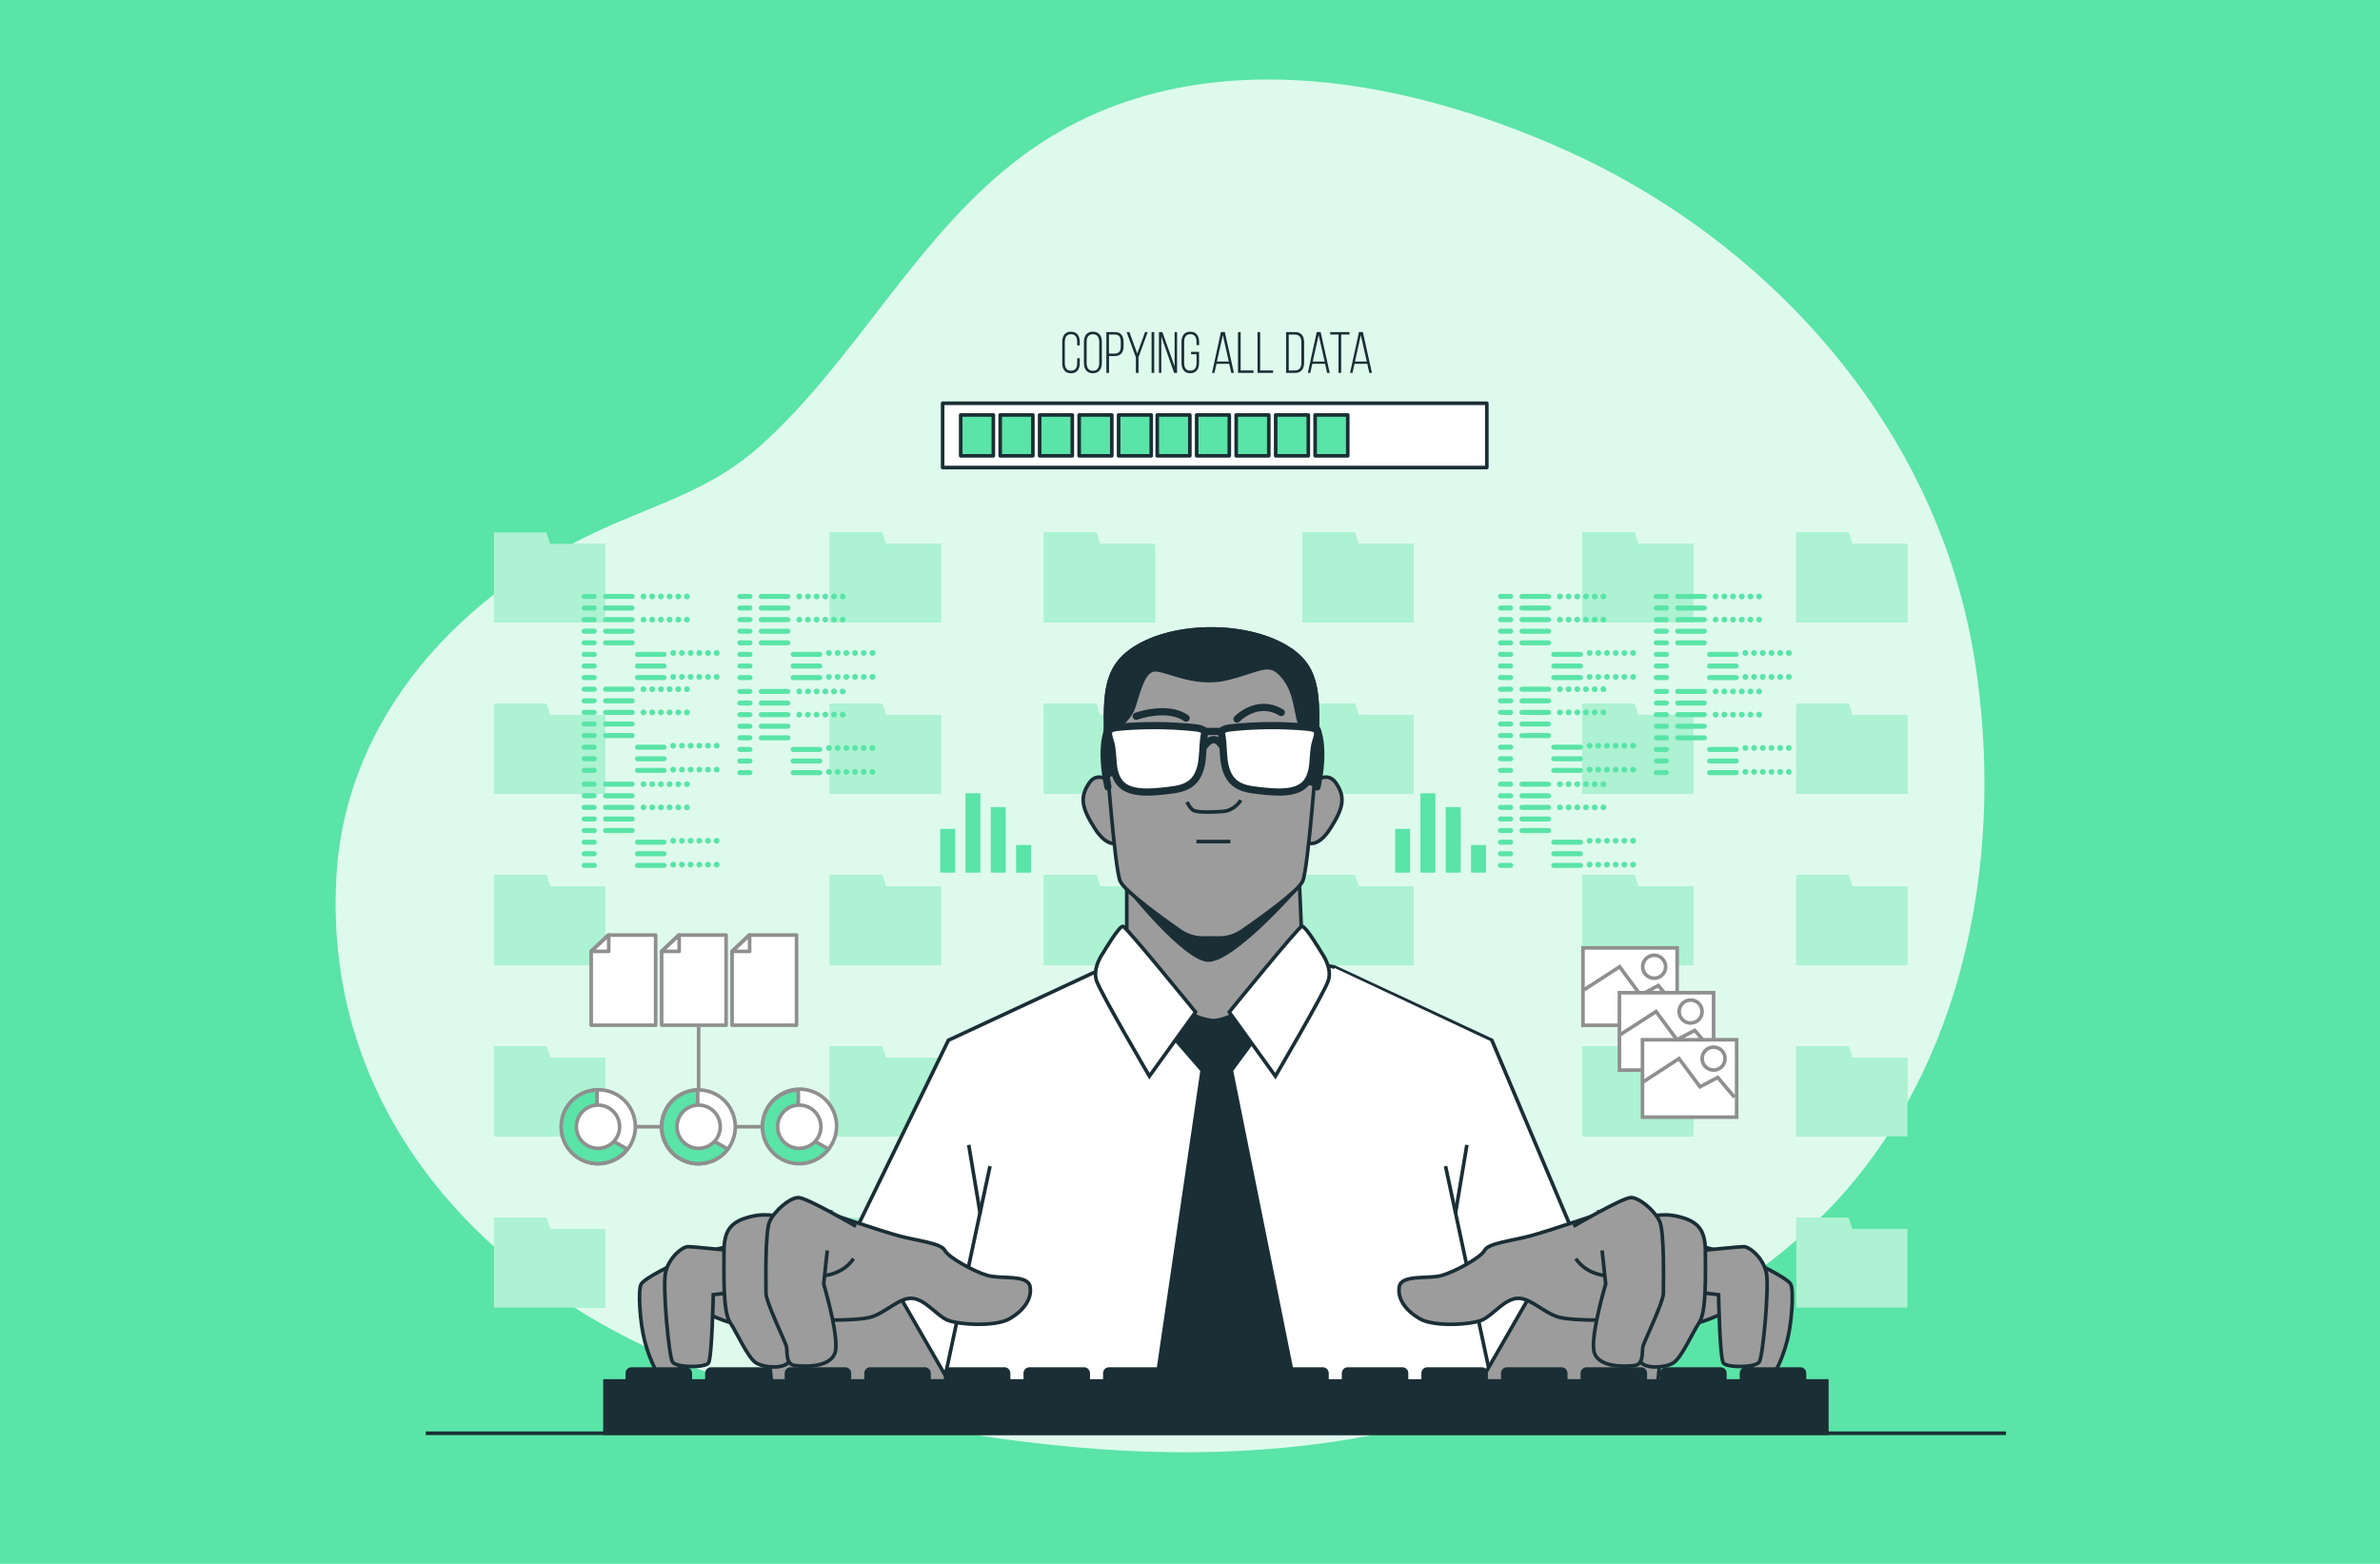 <svg enable-background="new 0 0 350 230" viewBox="0 0 350 230" xmlns="http://www.w3.org/2000/svg"><path d="m0 0h357v230h-357z" fill="#5ae4a7"/><path d="m287.54 84.74c-8.6-28.1-30.7-50.59-56.86-62.45-24.95-11.31-56.5-16.9-80.14.51-15.57 11.46-24.39 29.83-38.64 42.69-7.08 6.39-14.84 8.47-23.27 12.29-20.54 9.32-37.74 27.28-39.15 50.98-2.36 39.63 29.05 67.04 64.1 76.03 46.32 11.88 80.94 11.88 112.76-.95 16.52-6.66 33.34-15.09 45.25-28.89 18.01-20.87 22.99-50.51 18.9-77.31-.68-4.41-1.67-8.71-2.95-12.9z" fill="#5ae4a7"/><path d="m287.54 84.74c-8.6-28.1-30.7-50.59-56.86-62.45-24.95-11.31-56.5-16.9-80.14.51-15.57 11.46-24.39 29.83-38.64 42.69-7.08 6.39-14.84 8.47-23.27 12.29-20.54 9.32-37.74 27.28-39.15 50.98-2.36 39.63 29.05 67.04 64.1 76.03 46.32 11.88 80.94 11.88 112.76-.95 16.52-6.66 33.34-15.09 45.25-28.89 18.01-20.87 22.99-50.51 18.9-77.31-.68-4.41-1.67-8.71-2.95-12.9z" fill="#fff" opacity=".8"/><path d="m80.36 78.31h-7.71v1.68 9.87 1.68h16.34v-11.55h-8.09z" fill="#5ae4a7"/><path d="m80.36 103.5h-7.71v1.68 9.88 1.68h16.34v-11.56h-8.09z" fill="#5ae4a7"/><path d="m80.36 128.69h-7.71v1.68 9.88 1.68h16.34v-11.56h-8.09z" fill="#5ae4a7"/><path d="m80.36 153.88h-7.71v1.68 9.88 1.68h16.34v-11.56h-8.09z" fill="#5ae4a7"/><path d="m80.36 179.07h-7.71v1.68 9.88 1.68h16.34v-11.56h-8.09z" fill="#5ae4a7"/><path d="m129.74 78.31h-7.71v1.68 9.87 1.68h16.34v-11.55h-8.09z" fill="#5ae4a7"/><path d="m161.77 79.99-.54-1.68h-7.71v1.68 9.87 1.68h16.34v-11.55z" fill="#5ae4a7"/><path d="m129.74 103.5h-7.71v1.68 9.88 1.68h16.34v-11.56h-8.09z" fill="#5ae4a7"/><path d="m161.23 128.69h-7.71v1.68 9.88 1.68h16.34v-11.56h-8.09z" fill="#5ae4a7"/><path d="m161.23 103.5h-7.71v1.68 9.88 1.68h16.34v-11.56h-8.09z" fill="#5ae4a7"/><path d="m129.74 128.69h-7.71v1.68 9.88 1.68h16.34v-11.56h-8.09z" fill="#5ae4a7"/><path d="m129.74 153.88h-7.71v1.68 9.88 1.68h16.34v-11.56h-8.09z" fill="#5ae4a7"/><path d="m161.23 153.88h-7.71v1.68 9.88 1.68h16.34v-11.56h-8.09z" fill="#5ae4a7"/><path d="m129.74 179.07h-7.71v1.68 9.88 1.68h16.34v-11.56h-8.09z" fill="#5ae4a7"/><path d="m161.23 179.07h-7.71v1.68 9.88 1.68h16.34v-11.56h-8.09z" fill="#5ae4a7"/><g fill="#fff" opacity=".5"><path d="m80.36 78.31h-7.71v1.68 9.87 1.68h16.34v-11.55h-8.09z"/><path d="m80.36 103.5h-7.71v1.68 9.88 1.68h16.34v-11.56h-8.09z"/><path d="m80.36 128.69h-7.71v1.68 9.88 1.68h16.34v-11.56h-8.09z"/><path d="m80.36 153.88h-7.71v1.68 9.88 1.68h16.34v-11.56h-8.09z"/><path d="m80.36 179.07h-7.71v1.68 9.88 1.68h16.34v-11.56h-8.09z"/><path d="m129.74 78.31h-7.71v1.68 9.87 1.68h16.34v-11.55h-8.09z"/><path d="m161.77 79.99-.54-1.68h-7.71v1.68 9.87 1.68h16.34v-11.55z"/><path d="m129.74 103.5h-7.71v1.68 9.88 1.68h16.34v-11.56h-8.09z"/><path d="m161.23 128.69h-7.71v1.68 9.88 1.68h16.34v-11.56h-8.09z"/><path d="m161.23 103.5h-7.71v1.68 9.88 1.68h16.34v-11.56h-8.09z"/><path d="m129.74 128.69h-7.71v1.68 9.88 1.68h16.34v-11.56h-8.09z"/><path d="m129.74 153.88h-7.71v1.68 9.88 1.68h16.34v-11.56h-8.09z"/><path d="m161.23 153.88h-7.71v1.68 9.88 1.68h16.34v-11.56h-8.09z"/><path d="m129.74 179.07h-7.71v1.68 9.88 1.68h16.34v-11.56h-8.09z"/><path d="m161.23 179.07h-7.71v1.68 9.88 1.68h16.34v-11.56h-8.09z"/></g><path d="m199.25 78.31h-7.71v1.68 9.87 1.68h16.34v-11.55h-8.09z" fill="#5ae4a7"/><path d="m199.25 103.5h-7.71v1.68 9.88 1.68h16.34v-11.56h-8.09z" fill="#5ae4a7"/><path d="m199.25 128.69h-7.71v1.68 9.88 1.68h16.34v-11.56h-8.09z" fill="#5ae4a7"/><path d="m199.25 153.88h-7.71v1.68 9.88 1.68h16.34v-11.56h-8.09z" fill="#5ae4a7"/><path d="m199.25 179.07h-7.71v1.68 9.88 1.68h16.34v-11.56h-8.09z" fill="#5ae4a7"/><path d="m240.37 78.31h-7.7v1.68 9.87 1.68h16.34v-11.55h-8.09z" fill="#5ae4a7"/><path d="m272.41 79.99-.55-1.68h-7.7v1.68 9.87 1.68h16.34v-11.55z" fill="#5ae4a7"/><path d="m240.37 103.5h-7.7v1.68 9.88 1.68h16.34v-11.56h-8.09z" fill="#5ae4a7"/><path d="m271.86 128.69h-7.7v1.68 9.88 1.68h16.34v-11.56h-8.09z" fill="#5ae4a7"/><path d="m271.86 103.5h-7.7v1.68 9.88 1.68h16.34v-11.56h-8.09z" fill="#5ae4a7"/><path d="m240.37 128.69h-7.7v1.68 9.88 1.68h16.34v-11.56h-8.09z" fill="#5ae4a7"/><path d="m240.37 153.88h-7.7v1.68 9.88 1.68h16.34v-11.56h-8.09z" fill="#5ae4a7"/><path d="m271.86 153.88h-7.7v1.68 9.88 1.68h16.34v-11.56h-8.09z" fill="#5ae4a7"/><path d="m240.37 179.07h-7.7v1.68 9.88 1.68h16.34v-11.56h-8.09z" fill="#5ae4a7"/><path d="m271.86 179.07h-7.7v1.68 9.88 1.68h16.34v-11.56h-8.09z" fill="#5ae4a7"/><g fill="#fff" opacity=".5"><path d="m199.25 78.31h-7.71v1.68 9.87 1.68h16.34v-11.55h-8.09z"/><path d="m199.25 103.5h-7.71v1.68 9.88 1.68h16.34v-11.56h-8.09z"/><path d="m199.25 128.69h-7.71v1.68 9.88 1.68h16.34v-11.56h-8.09z"/><path d="m199.25 153.88h-7.71v1.68 9.88 1.68h16.34v-11.56h-8.09z"/><path d="m199.25 179.07h-7.71v1.68 9.88 1.68h16.34v-11.56h-8.09z"/><path d="m240.37 78.31h-7.7v1.68 9.87 1.68h16.34v-11.55h-8.09z"/><path d="m272.41 79.99-.55-1.68h-7.7v1.68 9.87 1.68h16.34v-11.55z"/><path d="m240.37 103.5h-7.7v1.68 9.88 1.68h16.34v-11.56h-8.09z"/><path d="m271.86 128.69h-7.7v1.68 9.88 1.68h16.34v-11.56h-8.09z"/><path d="m271.86 103.5h-7.7v1.68 9.88 1.68h16.34v-11.56h-8.09z"/><path d="m240.37 128.69h-7.7v1.68 9.88 1.68h16.34v-11.56h-8.09z"/><path d="m240.37 153.88h-7.7v1.68 9.88 1.68h16.34v-11.56h-8.09z"/><path d="m271.86 153.88h-7.7v1.68 9.88 1.68h16.34v-11.56h-8.09z"/><path d="m240.37 179.07h-7.7v1.68 9.88 1.68h16.34v-11.56h-8.09z"/><path d="m271.86 179.07h-7.7v1.68 9.88 1.68h16.34v-11.56h-8.09z"/></g><path d="m222.15 88.09h-1.49c-.2 0-.37-.16-.37-.37 0-.2.16-.37.37-.37h1.49c.2 0 .37.16.37.37 0 .2-.16.37-.37.37zm.37 1.33c0-.2-.16-.37-.37-.37h-1.49c-.2 0-.37.16-.37.37 0 .2.16.37.37.37h1.49c.21 0 .37-.16.37-.37zm0 1.71c0-.2-.16-.37-.37-.37h-1.49c-.2 0-.37.16-.37.37s.16.37.37.37h1.49c.21 0 .37-.17.37-.37zm0 1.7c0-.2-.16-.37-.37-.37h-1.49c-.2 0-.37.16-.37.37 0 .2.16.37.37.37h1.49c.21 0 .37-.16.37-.37zm0 1.71c0-.2-.16-.37-.37-.37h-1.49c-.2 0-.37.16-.37.37 0 .2.16.37.37.37h1.49c.21 0 .37-.17.37-.37zm0 1.7c0-.2-.16-.37-.37-.37h-1.49c-.2 0-.37.16-.37.37 0 .2.16.37.37.37h1.49c.21 0 .37-.16.37-.37zm0 1.71c0-.2-.16-.37-.37-.37h-1.49c-.2 0-.37.16-.37.37 0 .2.16.37.37.37h1.49c.21 0 .37-.17.37-.37zm0 1.7c0-.2-.16-.37-.37-.37h-1.49c-.2 0-.37.16-.37.37 0 .2.16.37.37.37h1.49c.21 0 .37-.16.37-.37zm5.58-11.93c0-.2-.16-.37-.37-.37h-3.92c-.2 0-.37.16-.37.37 0 .2.16.37.37.37h3.92c.21 0 .37-.17.37-.37zm0 1.7c0-.2-.16-.37-.37-.37h-3.92c-.2 0-.37.16-.37.37 0 .2.16.37.37.37h3.92c.21 0 .37-.16.37-.37zm0 1.71c0-.2-.16-.37-.37-.37h-3.92c-.2 0-.37.16-.37.37s.16.37.37.37h3.92c.21 0 .37-.17.37-.37zm0 1.7c0-.2-.16-.37-.37-.37h-3.92c-.2 0-.37.16-.37.37 0 .2.16.37.37.37h3.92c.21 0 .37-.16.37-.37zm0 1.71c0-.2-.16-.37-.37-.37h-3.92c-.2 0-.37.16-.37.37 0 .2.16.37.37.37h3.92c.21 0 .37-.17.37-.37zm4.69 1.7c0-.2-.16-.37-.37-.37h-3.92c-.2 0-.37.16-.37.37 0 .2.16.37.37.37h3.92c.21 0 .37-.16.37-.37zm0 1.71c0-.2-.16-.37-.37-.37h-3.92c-.2 0-.37.16-.37.37 0 .2.16.37.37.37h3.92c.21 0 .37-.17.37-.37zm0 1.7c0-.2-.16-.37-.37-.37h-3.92c-.2 0-.37.16-.37.37 0 .2.16.37.37.37h3.92c.21 0 .37-.16.37-.37zm-2.96-11.93c0-.24-.19-.43-.43-.43s-.43.19-.43.43.19.43.43.43c.24-.01.43-.2.43-.43zm1.28 0c0-.24-.19-.43-.43-.43s-.43.19-.43.43.19.43.43.43c.23-.01.43-.2.43-.43zm1.27 0c0-.24-.19-.43-.43-.43s-.43.19-.43.43.19.43.43.43c.24-.01.43-.2.43-.43zm1.28 0c0-.24-.19-.43-.43-.43s-.43.19-.43.43.19.43.43.43c.24-.01.43-.2.43-.43zm1.28 0c0-.24-.19-.43-.43-.43s-.43.19-.43.43.19.43.43.43c.24-.01.43-.2.43-.43zm1.28 0c0-.24-.19-.43-.43-.43s-.43.19-.43.43.19.43.43.43c.24-.01.43-.2.43-.43zm-6.39 3.41c0-.24-.19-.43-.43-.43s-.43.19-.43.43.19.43.43.43c.24-.01.43-.2.43-.43zm1.28 0c0-.24-.19-.43-.43-.43s-.43.19-.43.43.19.43.43.43c.23-.01.43-.2.43-.43zm1.27 0c0-.24-.19-.43-.43-.43s-.43.19-.43.43.19.43.43.43c.24-.01.43-.2.43-.43zm1.28 0c0-.24-.19-.43-.43-.43s-.43.19-.43.43.19.43.43.43c.24-.01.43-.2.43-.43zm1.28 0c0-.24-.19-.43-.43-.43s-.43.19-.43.43.19.43.43.43c.24-.01.43-.2.43-.43zm1.28 0c0-.24-.19-.43-.43-.43s-.43.19-.43.43.19.43.43.43c.24-.01.43-.2.43-.43zm-2.02 4.9c0-.24-.19-.43-.43-.43s-.43.19-.43.43.19.43.43.43c.23 0 .43-.19.43-.43zm1.27 0c0-.24-.19-.43-.43-.43s-.43.19-.43.43.19.43.43.43.43-.19.43-.43zm1.28 0c0-.24-.19-.43-.43-.43s-.43.19-.43.43.19.43.43.43.43-.19.43-.43zm1.28 0c0-.24-.19-.43-.43-.43s-.43.19-.43.43.19.43.43.43.43-.19.43-.43zm1.28 0c0-.24-.19-.43-.43-.43s-.43.19-.43.43.19.43.43.43.43-.19.43-.43zm1.28 0c0-.24-.19-.43-.43-.43s-.43.19-.43.43.19.43.43.43.43-.19.43-.43zm-6.39 3.52c0-.24-.19-.43-.43-.43s-.43.19-.43.43.19.43.43.43c.23-.01.43-.2.43-.43zm1.27 0c0-.24-.19-.43-.43-.43s-.43.19-.43.43.19.43.43.43c.24-.01.43-.2.43-.43zm1.28 0c0-.24-.19-.43-.43-.43s-.43.19-.43.43.19.43.43.43c.24-.01.43-.2.43-.43zm1.28 0c0-.24-.19-.43-.43-.43s-.43.19-.43.43.19.43.43.43c.24-.01.43-.2.43-.43zm1.28 0c0-.24-.19-.43-.43-.43s-.43.19-.43.43.19.43.43.43c.24-.01.43-.2.43-.43zm1.28 0c0-.24-.19-.43-.43-.43s-.43.19-.43.43.19.43.43.43c.24-.01.43-.2.43-.43z" fill="#5ae4a7"/><path d="m222.15 101.73h-1.49c-.2 0-.37-.16-.37-.37 0-.2.16-.37.37-.37h1.49c.2 0 .37.16.37.37 0 .2-.16.37-.37.37zm.37 1.34c0-.2-.16-.37-.37-.37h-1.49c-.2 0-.37.16-.37.37 0 .2.16.37.37.37h1.49c.21-.01.37-.17.37-.37zm0 1.7c0-.2-.16-.37-.37-.37h-1.49c-.2 0-.37.16-.37.37 0 .2.16.37.37.37h1.49c.21 0 .37-.17.37-.37zm0 1.71c0-.2-.16-.37-.37-.37h-1.49c-.2 0-.37.16-.37.37s.16.37.37.37h1.49c.21-.01.37-.17.37-.37zm0 1.7c0-.2-.16-.37-.37-.37h-1.49c-.2 0-.37.16-.37.37 0 .2.16.37.37.37h1.49c.21 0 .37-.17.37-.37zm0 1.71c0-.2-.16-.37-.37-.37h-1.49c-.2 0-.37.16-.37.37 0 .2.16.37.37.37h1.49c.21-.01.37-.17.37-.37zm0 1.7c0-.2-.16-.37-.37-.37h-1.49c-.2 0-.37.16-.37.37 0 .2.16.37.37.37h1.49c.21 0 .37-.17.37-.37zm0 1.71c0-.2-.16-.37-.37-.37h-1.49c-.2 0-.37.16-.37.37 0 .2.16.37.37.37h1.49c.21-.01.37-.17.37-.37zm5.58-11.94c0-.2-.16-.37-.37-.37h-3.92c-.2 0-.37.16-.37.37 0 .2.16.37.37.37h3.92c.21 0 .37-.17.37-.37zm0 1.71c0-.2-.16-.37-.37-.37h-3.92c-.2 0-.37.16-.37.37 0 .2.16.37.37.37h3.92c.21-.01.37-.17.37-.37zm0 1.7c0-.2-.16-.37-.37-.37h-3.92c-.2 0-.37.16-.37.37 0 .2.16.37.37.37h3.92c.21 0 .37-.17.37-.37zm0 1.71c0-.2-.16-.37-.37-.37h-3.92c-.2 0-.37.16-.37.37s.16.37.37.37h3.92c.21-.01.37-.17.37-.37zm0 1.7c0-.2-.16-.37-.37-.37h-3.92c-.2 0-.37.16-.37.37 0 .2.16.37.37.37h3.92c.21 0 .37-.17.37-.37zm4.69 1.71c0-.2-.16-.37-.37-.37h-3.92c-.2 0-.37.16-.37.37 0 .2.16.37.37.37h3.92c.21-.01.37-.17.37-.37zm0 1.7c0-.2-.16-.37-.37-.37h-3.92c-.2 0-.37.16-.37.37 0 .2.16.37.37.37h3.92c.21 0 .37-.17.37-.37zm0 1.71c0-.2-.16-.37-.37-.37h-3.92c-.2 0-.37.16-.37.37 0 .2.16.37.37.37h3.92c.21-.01.37-.17.37-.37zm-2.96-11.94c0-.24-.19-.43-.43-.43s-.43.19-.43.43.19.43.43.43.43-.19.43-.43zm1.28 0c0-.24-.19-.43-.43-.43s-.43.19-.43.43.19.43.43.43c.23 0 .43-.19.43-.43zm1.27 0c0-.24-.19-.43-.43-.43s-.43.19-.43.43.19.43.43.43.43-.19.43-.43zm1.28 0c0-.24-.19-.43-.43-.43s-.43.19-.43.43.19.43.43.43.43-.19.43-.43zm1.28 0c0-.24-.19-.43-.43-.43s-.43.19-.43.43.19.43.43.43.43-.19.43-.43zm1.28 0c0-.24-.19-.43-.43-.43s-.43.19-.43.43.19.43.43.43.43-.19.43-.43zm-6.39 3.41c0-.24-.19-.43-.43-.43s-.43.19-.43.43.19.43.43.43.43-.19.43-.43zm1.28 0c0-.24-.19-.43-.43-.43s-.43.19-.43.43.19.43.43.43c.23 0 .43-.19.43-.43zm1.27 0c0-.24-.19-.43-.43-.43s-.43.19-.43.43.19.43.43.43.43-.19.43-.43zm1.28 0c0-.24-.19-.43-.43-.43s-.43.19-.43.43.19.43.43.43.43-.19.43-.43zm1.28 0c0-.24-.19-.43-.43-.43s-.43.19-.43.43.19.43.43.43.43-.19.43-.43zm1.28 0c0-.24-.19-.43-.43-.43s-.43.19-.43.43.19.43.43.43.43-.19.43-.43zm-2.02 4.9c0-.24-.19-.43-.43-.43s-.43.19-.43.43.19.43.43.43c.23 0 .43-.19.43-.43zm1.27 0c0-.24-.19-.43-.43-.43s-.43.19-.43.43.19.43.43.43.43-.19.43-.43zm1.28 0c0-.24-.19-.43-.43-.43s-.43.19-.43.43.19.43.43.43.43-.19.43-.43zm1.28 0c0-.24-.19-.43-.43-.43s-.43.19-.43.43.19.43.43.43.43-.19.43-.43zm1.28 0c0-.24-.19-.43-.43-.43s-.43.19-.43.43.19.43.43.43.43-.19.43-.43zm1.28 0c0-.24-.19-.43-.43-.43s-.43.19-.43.43.19.43.43.43.43-.19.43-.43zm-6.39 3.52c0-.24-.19-.43-.43-.43s-.43.19-.43.43.19.43.43.43c.23 0 .43-.19.43-.43zm1.27 0c0-.24-.19-.43-.43-.43s-.43.19-.43.43.19.43.43.43.43-.19.43-.43zm1.28 0c0-.24-.19-.43-.43-.43s-.43.19-.43.43.19.43.43.43.43-.19.43-.43zm1.28 0c0-.24-.19-.43-.43-.43s-.43.19-.43.43.19.43.43.43.43-.19.43-.43zm1.28 0c0-.24-.19-.43-.43-.43s-.43.19-.43.43.19.43.43.43.43-.19.43-.43zm1.28 0c0-.24-.19-.43-.43-.43s-.43.19-.43.43.19.43.43.43.43-.19.43-.43z" fill="#5ae4a7"/><path d="m222.15 115.7h-1.49c-.2 0-.37-.16-.37-.37 0-.2.16-.37.37-.37h1.49c.2 0 .37.16.37.37s-.16.37-.37.37zm.37 1.34c0-.2-.16-.37-.37-.37h-1.49c-.2 0-.37.16-.37.37 0 .2.16.37.37.37h1.49c.21 0 .37-.17.37-.37zm0 1.7c0-.2-.16-.37-.37-.37h-1.49c-.2 0-.37.16-.37.37s.16.37.37.37h1.49c.21 0 .37-.16.37-.37zm0 1.71c0-.2-.16-.37-.37-.37h-1.49c-.2 0-.37.16-.37.37 0 .2.16.37.37.37h1.49c.21 0 .37-.17.37-.37zm0 1.7c0-.2-.16-.37-.37-.37h-1.49c-.2 0-.37.16-.37.37 0 .2.16.37.37.37h1.49c.21 0 .37-.16.37-.37zm0 1.71c0-.2-.16-.37-.37-.37h-1.49c-.2 0-.37.16-.37.37 0 .2.16.37.37.37h1.49c.21 0 .37-.17.37-.37zm0 1.7c0-.2-.16-.37-.37-.37h-1.49c-.2 0-.37.16-.37.37 0 .2.16.37.37.37h1.49c.21 0 .37-.16.37-.37zm0 1.71c0-.2-.16-.37-.37-.37h-1.49c-.2 0-.37.16-.37.37 0 .2.16.37.37.37h1.49c.21 0 .37-.17.37-.37zm5.58-11.94c0-.2-.16-.37-.37-.37h-3.92c-.2 0-.37.16-.37.37 0 .2.16.37.37.37h3.92c.21 0 .37-.16.37-.37zm0 1.71c0-.2-.16-.37-.37-.37h-3.92c-.2 0-.37.16-.37.37 0 .2.16.37.37.37h3.92c.21 0 .37-.17.37-.37zm0 1.7c0-.2-.16-.37-.37-.37h-3.92c-.2 0-.37.16-.37.37s.16.37.37.37h3.92c.21 0 .37-.16.37-.37zm0 1.71c0-.2-.16-.37-.37-.37h-3.92c-.2 0-.37.16-.37.37 0 .2.16.37.37.37h3.92c.21 0 .37-.17.37-.37zm0 1.7c0-.2-.16-.37-.37-.37h-3.92c-.2 0-.37.16-.37.37 0 .2.16.37.37.37h3.92c.21 0 .37-.16.37-.37zm4.69 1.71c0-.2-.16-.37-.37-.37h-3.92c-.2 0-.37.16-.37.37 0 .2.16.37.37.37h3.92c.21 0 .37-.17.37-.37zm0 1.7c0-.2-.16-.37-.37-.37h-3.92c-.2 0-.37.16-.37.37 0 .2.16.37.37.37h3.92c.21 0 .37-.16.37-.37zm0 1.71c0-.2-.16-.37-.37-.37h-3.92c-.2 0-.37.16-.37.37 0 .2.16.37.37.37h3.92c.21 0 .37-.17.37-.37zm-2.96-11.94c0-.24-.19-.43-.43-.43s-.43.19-.43.43.19.43.43.43.43-.19.43-.43zm1.28 0c0-.24-.19-.43-.43-.43s-.43.19-.43.43.19.43.43.43c.23 0 .43-.19.43-.43zm1.27 0c0-.24-.19-.43-.43-.43s-.43.19-.43.43.19.43.43.43.43-.19.43-.43zm1.28 0c0-.24-.19-.43-.43-.43s-.43.19-.43.43.19.43.43.43.43-.19.43-.43zm1.28 0c0-.24-.19-.43-.43-.43s-.43.19-.43.43.19.43.43.43.43-.19.43-.43zm1.28 0c0-.24-.19-.43-.43-.43s-.43.19-.43.43.19.43.43.43.43-.19.43-.43zm-6.39 3.41c0-.24-.19-.43-.43-.43s-.43.19-.43.43.19.43.43.43.43-.19.43-.43zm1.28 0c0-.24-.19-.43-.43-.43s-.43.19-.43.43.19.43.43.43c.23 0 .43-.19.43-.43zm1.27 0c0-.24-.19-.43-.43-.43s-.43.19-.43.43.19.43.43.43.43-.19.43-.43zm1.28 0c0-.24-.19-.43-.43-.43s-.43.19-.43.43.19.43.43.43.43-.19.43-.43zm1.28 0c0-.24-.19-.43-.43-.43s-.43.19-.43.43.19.43.43.43.43-.19.43-.43zm1.28 0c0-.24-.19-.43-.43-.43s-.43.19-.43.43.19.43.43.43.43-.19.43-.43zm-2.02 4.91c0-.24-.19-.43-.43-.43s-.43.19-.43.43.19.43.43.43c.23-.01.43-.2.43-.43zm1.27 0c0-.24-.19-.43-.43-.43s-.43.19-.43.43.19.43.43.43c.24-.01.43-.2.43-.43zm1.28 0c0-.24-.19-.43-.43-.43s-.43.19-.43.43.19.43.43.43c.24-.01.43-.2.43-.43zm1.28 0c0-.24-.19-.43-.43-.43s-.43.19-.43.43.19.43.43.43c.24-.01.43-.2.43-.43zm1.28 0c0-.24-.19-.43-.43-.43s-.43.19-.43.43.19.43.43.43c.24-.01.43-.2.43-.43zm1.28 0c0-.24-.19-.43-.43-.43s-.43.19-.43.43.19.43.43.43c.24-.01.43-.2.43-.43zm-6.39 3.51c0-.24-.19-.43-.43-.43s-.43.19-.43.43.19.43.43.43c.23 0 .43-.19.43-.43zm1.27 0c0-.24-.19-.43-.43-.43s-.43.19-.43.43.19.43.43.43.43-.19.43-.43zm1.28 0c0-.24-.19-.43-.43-.43s-.43.19-.43.43.19.43.43.43.43-.19.43-.43zm1.28 0c0-.24-.19-.43-.43-.43s-.43.19-.43.43.19.43.43.43.43-.19.43-.43zm1.28 0c0-.24-.19-.43-.43-.43s-.43.19-.43.43.19.43.43.43.43-.19.43-.43zm1.28 0c0-.24-.19-.43-.43-.43s-.43.19-.43.43.19.43.43.43.43-.19.43-.43z" fill="#5ae4a7"/><path d="m245.06 88.09h-1.49c-.2 0-.37-.16-.37-.37 0-.2.16-.37.37-.37h1.49c.2 0 .37.16.37.37 0 .2-.17.37-.37.37zm.37 1.33c0-.2-.16-.37-.37-.37h-1.49c-.2 0-.37.16-.37.37 0 .2.16.37.37.37h1.49c.2 0 .37-.16.37-.37zm0 1.71c0-.2-.16-.37-.37-.37h-1.49c-.2 0-.37.16-.37.37s.16.37.37.37h1.49c.2 0 .37-.17.37-.37zm0 1.7c0-.2-.16-.37-.37-.37h-1.49c-.2 0-.37.16-.37.37 0 .2.16.37.37.37h1.49c.2 0 .37-.16.37-.37zm0 1.71c0-.2-.16-.37-.37-.37h-1.49c-.2 0-.37.16-.37.37 0 .2.16.37.37.37h1.49c.2 0 .37-.17.37-.37zm0 1.7c0-.2-.16-.37-.37-.37h-1.49c-.2 0-.37.16-.37.37 0 .2.16.37.37.37h1.49c.2 0 .37-.16.37-.37zm0 1.71c0-.2-.16-.37-.37-.37h-1.49c-.2 0-.37.16-.37.37 0 .2.16.37.37.37h1.49c.2 0 .37-.17.37-.37zm0 1.7c0-.2-.16-.37-.37-.37h-1.49c-.2 0-.37.16-.37.37 0 .2.16.37.37.37h1.49c.2 0 .37-.16.37-.37zm5.58-11.93c0-.2-.16-.37-.37-.37h-3.92c-.2 0-.37.16-.37.37 0 .2.16.37.37.37h3.92c.2 0 .37-.17.37-.37zm0 1.7c0-.2-.16-.37-.37-.37h-3.92c-.2 0-.37.16-.37.37 0 .2.16.37.37.37h3.92c.2 0 .37-.16.37-.37zm0 1.71c0-.2-.16-.37-.37-.37h-3.92c-.2 0-.37.16-.37.37s.16.37.37.37h3.92c.2 0 .37-.17.37-.37zm0 1.7c0-.2-.16-.37-.37-.37h-3.92c-.2 0-.37.16-.37.37 0 .2.16.37.37.37h3.92c.2 0 .37-.16.37-.37zm0 1.71c0-.2-.16-.37-.37-.37h-3.92c-.2 0-.37.16-.37.37 0 .2.16.37.37.37h3.92c.2 0 .37-.17.37-.37zm4.69 1.7c0-.2-.16-.37-.37-.37h-3.92c-.2 0-.37.16-.37.37 0 .2.16.37.37.37h3.92c.2 0 .37-.16.37-.37zm0 1.71c0-.2-.16-.37-.37-.37h-3.92c-.2 0-.37.16-.37.37 0 .2.16.37.37.37h3.92c.2 0 .37-.17.37-.37zm0 1.7c0-.2-.16-.37-.37-.37h-3.92c-.2 0-.37.16-.37.37 0 .2.16.37.37.37h3.92c.2 0 .37-.16.37-.37zm-2.97-11.93c0-.24-.19-.43-.43-.43s-.43.19-.43.43.19.43.43.43c.24-.01.43-.2.43-.43zm1.28 0c0-.24-.19-.43-.43-.43s-.43.19-.43.43.19.43.43.43c.24-.01.43-.2.43-.43zm1.28 0c0-.24-.19-.43-.43-.43s-.43.19-.43.43.19.43.43.43c.24-.01.43-.2.43-.43zm1.28 0c0-.24-.19-.43-.43-.43s-.43.19-.43.43.19.43.43.43c.24-.01.43-.2.43-.43zm1.28 0c0-.24-.19-.43-.43-.43s-.43.19-.43.43.19.43.43.43c.23-.01.43-.2.43-.43zm1.27 0c0-.24-.19-.43-.43-.43s-.43.19-.43.43.19.43.43.43c.24-.01.43-.2.43-.43zm-6.39 3.41c0-.24-.19-.43-.43-.43s-.43.19-.43.43.19.43.43.43c.24-.01.43-.2.43-.43zm1.28 0c0-.24-.19-.43-.43-.43s-.43.19-.43.43.19.43.43.43c.24-.01.43-.2.43-.43zm1.28 0c0-.24-.19-.43-.43-.43s-.43.19-.43.43.19.43.43.43c.24-.01.43-.2.43-.43zm1.28 0c0-.24-.19-.43-.43-.43s-.43.19-.43.43.19.43.43.43c.24-.01.43-.2.43-.43zm1.28 0c0-.24-.19-.43-.43-.43s-.43.19-.43.43.19.43.43.43c.23-.01.43-.2.43-.43zm1.27 0c0-.24-.19-.43-.43-.43s-.43.19-.43.43.19.43.43.43c.24-.01.43-.2.43-.43zm-2.02 4.9c0-.24-.19-.43-.43-.43s-.43.19-.43.43.19.43.43.43.43-.19.43-.43zm1.28 0c0-.24-.19-.43-.43-.43s-.43.19-.43.43.19.43.43.43.43-.19.43-.43zm1.28 0c0-.24-.19-.43-.43-.43s-.43.19-.43.43.19.43.43.43.43-.19.43-.43zm1.28 0c0-.24-.19-.43-.43-.43s-.43.19-.43.43.19.43.43.43.43-.19.43-.43zm1.27 0c0-.24-.19-.43-.43-.43s-.43.19-.43.43.19.43.43.43.43-.19.43-.43zm1.28 0c0-.24-.19-.43-.43-.43s-.43.19-.43.43.19.43.43.43.43-.19.43-.43zm-6.39 3.52c0-.24-.19-.43-.43-.43s-.43.19-.43.43.19.43.43.43c.24-.01.43-.2.43-.43zm1.28 0c0-.24-.19-.43-.43-.43s-.43.19-.43.43.19.43.43.43c.24-.01.43-.2.43-.43zm1.28 0c0-.24-.19-.43-.43-.43s-.43.19-.43.43.19.43.43.43.43-.2.43-.43zm1.28 0c0-.24-.19-.43-.43-.43s-.43.19-.43.43.19.43.43.43c.24-.01.43-.2.43-.43zm1.27 0c0-.24-.19-.43-.43-.43s-.43.19-.43.43.19.43.43.43c.24-.01.43-.2.43-.43zm1.28 0c0-.24-.19-.43-.43-.43s-.43.19-.43.43.19.43.43.43c.24-.01.43-.2.43-.43z" fill="#5ae4a7"/><path d="m245.06 102.06h-1.49c-.2 0-.37-.16-.37-.37 0-.2.16-.37.37-.37h1.49c.2 0 .37.16.37.37 0 .2-.17.37-.37.37zm.37 1.34c0-.2-.16-.37-.37-.37h-1.49c-.2 0-.37.16-.37.37s.16.37.37.37h1.49c.2-.01.37-.17.37-.37zm0 1.7c0-.2-.16-.37-.37-.37h-1.49c-.2 0-.37.16-.37.37s.16.37.37.37h1.49c.2 0 .37-.17.37-.37zm0 1.71c0-.2-.16-.37-.37-.37h-1.49c-.2 0-.37.16-.37.37 0 .2.16.37.37.37h1.49c.2-.01.37-.17.37-.37zm0 1.7c0-.2-.16-.37-.37-.37h-1.49c-.2 0-.37.16-.37.37 0 .2.16.37.37.37h1.49c.2 0 .37-.17.37-.37zm0 1.71c0-.2-.16-.37-.37-.37h-1.49c-.2 0-.37.16-.37.37 0 .2.16.37.37.37h1.49c.2-.01.37-.17.37-.37zm0 1.7c0-.2-.16-.37-.37-.37h-1.49c-.2 0-.37.16-.37.37 0 .2.16.37.37.37h1.49c.2 0 .37-.17.37-.37zm0 1.71c0-.2-.16-.37-.37-.37h-1.49c-.2 0-.37.16-.37.37 0 .2.16.37.37.37h1.49c.2-.01.37-.17.37-.37zm5.58-11.94c0-.2-.16-.37-.37-.37h-3.92c-.2 0-.37.16-.37.37 0 .2.16.37.37.37h3.92c.2 0 .37-.17.37-.37zm0 1.71c0-.2-.16-.37-.37-.37h-3.92c-.2 0-.37.16-.37.37s.16.37.37.37h3.92c.2-.01.37-.17.37-.37zm0 1.7c0-.2-.16-.37-.37-.37h-3.92c-.2 0-.37.16-.37.37s.16.37.37.37h3.92c.2 0 .37-.17.37-.37zm0 1.71c0-.2-.16-.37-.37-.37h-3.92c-.2 0-.37.16-.37.37 0 .2.16.37.37.37h3.92c.2-.01.37-.17.37-.37zm0 1.7c0-.2-.16-.37-.37-.37h-3.92c-.2 0-.37.16-.37.37 0 .2.16.37.37.37h3.92c.2 0 .37-.17.37-.37zm4.69 1.71c0-.2-.16-.37-.37-.37h-3.92c-.2 0-.37.16-.37.37 0 .2.16.37.37.37h3.92c.2-.01.37-.17.37-.37zm0 1.7c0-.2-.16-.37-.37-.37h-3.92c-.2 0-.37.16-.37.37 0 .2.16.37.37.37h3.92c.2 0 .37-.17.37-.37zm0 1.71c0-.2-.16-.37-.37-.37h-3.92c-.2 0-.37.16-.37.37 0 .2.16.37.37.37h3.92c.2-.01.37-.17.37-.37zm-2.97-11.94c0-.24-.19-.43-.43-.43s-.43.19-.43.43.19.43.43.43.43-.19.43-.43zm1.28 0c0-.24-.19-.43-.43-.43s-.43.19-.43.43.19.43.43.43.43-.19.43-.43zm1.28 0c0-.24-.19-.43-.43-.43s-.43.19-.43.43.19.43.43.43.43-.19.43-.43zm1.28 0c0-.24-.19-.43-.43-.43s-.43.19-.43.43.19.43.43.43.43-.19.43-.43zm1.28 0c0-.24-.19-.43-.43-.43s-.43.19-.43.43.19.43.43.43c.23 0 .43-.19.43-.43zm1.27 0c0-.24-.19-.43-.43-.43s-.43.19-.43.43.19.43.43.43.43-.19.43-.43zm-6.39 3.41c0-.24-.19-.43-.43-.43s-.43.19-.43.43.19.43.43.43.43-.19.43-.43zm1.28 0c0-.24-.19-.43-.43-.43s-.43.19-.43.43.19.43.43.43.43-.19.43-.43zm1.28 0c0-.24-.19-.43-.43-.43s-.43.19-.43.43.19.43.43.43.43-.19.43-.43zm1.28 0c0-.24-.19-.43-.43-.43s-.43.19-.43.43.19.43.43.43.43-.19.43-.43zm1.28 0c0-.24-.19-.43-.43-.43s-.43.19-.43.43.19.43.43.43c.23 0 .43-.19.43-.43zm1.27 0c0-.24-.19-.43-.43-.43s-.43.19-.43.43.19.43.43.43.43-.19.43-.43zm-2.02 4.9c0-.24-.19-.43-.43-.43s-.43.19-.43.43.19.43.43.43.43-.19.43-.43zm1.28 0c0-.24-.19-.43-.43-.43s-.43.19-.43.43.19.43.43.43.43-.19.43-.43zm1.28 0c0-.24-.19-.43-.43-.43s-.43.19-.43.43.19.43.43.43.43-.19.43-.43zm1.28 0c0-.24-.19-.43-.43-.43s-.43.19-.43.43.19.43.43.43.43-.19.43-.43zm1.27 0c0-.24-.19-.43-.43-.43s-.43.19-.43.43.19.43.43.43.43-.19.43-.43zm1.28 0c0-.24-.19-.43-.43-.43s-.43.19-.43.43.19.43.43.43.43-.19.43-.43zm-6.39 3.52c0-.24-.19-.43-.43-.43s-.43.19-.43.43.19.43.43.43.43-.2.43-.43zm1.28 0c0-.24-.19-.43-.43-.43s-.43.19-.43.43.19.43.43.43.43-.2.43-.43zm1.28 0c0-.24-.19-.43-.43-.43s-.43.19-.43.43.19.43.43.43.43-.2.43-.43zm1.28 0c0-.24-.19-.43-.43-.43s-.43.19-.43.43.19.43.43.43.43-.2.43-.43zm1.27 0c0-.24-.19-.43-.43-.43s-.43.19-.43.43.19.43.43.43.43-.2.43-.43zm1.28 0c0-.24-.19-.43-.43-.43s-.43.19-.43.43.19.43.43.43.43-.2.43-.43z" fill="#5ae4a7"/><path d="m87.39 88.09h-1.49c-.2 0-.37-.16-.37-.37 0-.2.16-.37.37-.37h1.49c.2 0 .37.16.37.37 0 .2-.17.37-.37.37zm.37 1.33c0-.2-.16-.37-.37-.37h-1.49c-.2 0-.37.16-.37.37 0 .2.16.37.37.37h1.49c.2 0 .37-.16.37-.37zm0 1.71c0-.2-.16-.37-.37-.37h-1.49c-.2 0-.37.16-.37.37s.16.37.37.37h1.49c.2 0 .37-.17.37-.37zm0 1.7c0-.2-.16-.37-.37-.37h-1.49c-.2 0-.37.16-.37.37 0 .2.16.37.37.37h1.49c.2 0 .37-.16.37-.37zm0 1.71c0-.2-.16-.37-.37-.37h-1.49c-.2 0-.37.16-.37.37 0 .2.16.37.37.37h1.49c.2 0 .37-.17.37-.37zm0 1.7c0-.2-.16-.37-.37-.37h-1.49c-.2 0-.37.16-.37.37 0 .2.16.37.37.37h1.49c.2 0 .37-.16.37-.37zm0 1.71c0-.2-.16-.37-.37-.37h-1.49c-.2 0-.37.16-.37.37 0 .2.16.37.37.37h1.49c.2 0 .37-.17.37-.37zm0 1.7c0-.2-.16-.37-.37-.37h-1.49c-.2 0-.37.16-.37.37 0 .2.16.37.37.37h1.49c.2 0 .37-.16.37-.37zm5.58-11.93c0-.2-.16-.37-.37-.37h-3.92c-.2 0-.37.16-.37.37 0 .2.16.37.37.37h3.92c.2 0 .37-.17.37-.37zm0 1.7c0-.2-.16-.37-.37-.37h-3.92c-.2 0-.37.16-.37.37 0 .2.16.37.37.37h3.92c.2 0 .37-.16.37-.37zm0 1.71c0-.2-.16-.37-.37-.37h-3.92c-.2 0-.37.16-.37.37s.16.37.37.37h3.92c.2 0 .37-.17.37-.37zm0 1.7c0-.2-.16-.37-.37-.37h-3.92c-.2 0-.37.16-.37.37 0 .2.16.37.37.37h3.92c.2 0 .37-.16.37-.37zm0 1.71c0-.2-.16-.37-.37-.37h-3.92c-.2 0-.37.16-.37.37 0 .2.16.37.37.37h3.92c.2 0 .37-.17.37-.37zm4.69 1.7c0-.2-.16-.37-.37-.37h-3.92c-.2 0-.37.16-.37.37 0 .2.16.37.37.37h3.92c.2 0 .37-.16.37-.37zm0 1.71c0-.2-.16-.37-.37-.37h-3.92c-.2 0-.37.16-.37.37 0 .2.16.37.37.37h3.92c.2 0 .37-.17.37-.37zm0 1.7c0-.2-.16-.37-.37-.37h-3.92c-.2 0-.37.16-.37.37 0 .2.16.37.37.37h3.92c.2 0 .37-.16.37-.37zm-2.97-11.93c0-.24-.19-.43-.43-.43s-.43.19-.43.43.19.43.43.43c.24-.01.43-.2.43-.43zm1.28 0c0-.24-.19-.43-.43-.43s-.43.19-.43.43.19.43.43.43.43-.2.43-.43zm1.28 0c0-.24-.19-.43-.43-.43s-.43.19-.43.43.19.43.43.43c.24-.01.43-.2.43-.43zm1.28 0c0-.24-.19-.43-.43-.43s-.43.19-.43.43.19.43.43.43c.24-.01.43-.2.43-.43zm1.28 0c0-.24-.19-.43-.43-.43s-.43.19-.43.43.19.43.43.43c.23-.01.43-.2.43-.43zm1.27 0c0-.24-.19-.43-.43-.43s-.43.19-.43.43.19.43.43.43.43-.2.43-.43zm-6.39 3.41c0-.24-.19-.43-.43-.43s-.43.19-.43.43.19.43.43.43c.24-.01.43-.2.43-.43zm1.28 0c0-.24-.19-.43-.43-.43s-.43.19-.43.43.19.43.43.43.43-.2.43-.43zm1.28 0c0-.24-.19-.43-.43-.43s-.43.19-.43.43.19.43.43.43c.24-.01.43-.2.43-.43zm1.28 0c0-.24-.19-.43-.43-.43s-.43.19-.43.43.19.43.43.43c.24-.01.43-.2.43-.43zm1.28 0c0-.24-.19-.43-.43-.43s-.43.19-.43.43.19.43.43.43c.23-.01.43-.2.43-.43zm1.27 0c0-.24-.19-.43-.43-.43s-.43.19-.43.43.19.43.43.43.43-.2.43-.43zm-2.02 4.9c0-.24-.19-.43-.43-.43s-.43.19-.43.43.19.43.43.43.43-.19.43-.43zm1.28 0c0-.24-.19-.43-.43-.43s-.43.19-.43.43.19.43.43.43.43-.19.43-.43zm1.28 0c0-.24-.19-.43-.43-.43s-.43.19-.43.43.19.43.43.43.43-.19.43-.43zm1.28 0c0-.24-.19-.43-.43-.43s-.43.19-.43.43.19.43.43.43.43-.19.43-.43zm1.27 0c0-.24-.19-.43-.43-.43s-.43.19-.43.43.19.43.43.43.43-.19.43-.43zm1.28 0c0-.24-.19-.43-.43-.43s-.43.19-.43.43.19.43.43.43.43-.19.43-.43zm-6.39 3.52c0-.24-.19-.43-.43-.43s-.43.19-.43.43.19.43.43.43.43-.2.43-.43zm1.28 0c0-.24-.19-.43-.43-.43s-.43.19-.43.43.19.43.43.43c.24-.01.43-.2.43-.43zm1.28 0c0-.24-.19-.43-.43-.43s-.43.19-.43.43.19.43.43.43c.24-.01.43-.2.43-.43zm1.28 0c0-.24-.19-.43-.43-.43s-.43.19-.43.43.19.43.43.43c.24-.01.43-.2.43-.43zm1.27 0c0-.24-.19-.43-.43-.43s-.43.19-.43.43.19.43.43.43c.24-.01.43-.2.43-.43zm1.28 0c0-.24-.19-.43-.43-.43s-.43.19-.43.43.19.43.43.43c.24-.01.43-.2.43-.43z" fill="#5ae4a7"/><path d="m87.39 101.73h-1.49c-.2 0-.37-.16-.37-.37 0-.2.16-.37.37-.37h1.49c.2 0 .37.16.37.37 0 .2-.17.37-.37.37zm.37 1.34c0-.2-.16-.37-.37-.37h-1.49c-.2 0-.37.16-.37.37 0 .2.16.37.37.37h1.49c.2-.01.37-.17.37-.37zm0 1.7c0-.2-.16-.37-.37-.37h-1.49c-.2 0-.37.16-.37.37 0 .2.16.37.37.37h1.49c.2 0 .37-.17.37-.37zm0 1.71c0-.2-.16-.37-.37-.37h-1.49c-.2 0-.37.16-.37.37s.16.37.37.37h1.49c.2-.01.37-.17.37-.37zm0 1.7c0-.2-.16-.37-.37-.37h-1.49c-.2 0-.37.16-.37.37 0 .2.16.37.37.37h1.49c.2 0 .37-.17.37-.37zm0 1.71c0-.2-.16-.37-.37-.37h-1.49c-.2 0-.37.16-.37.37 0 .2.16.37.37.37h1.49c.2-.01.37-.17.37-.37zm0 1.7c0-.2-.16-.37-.37-.37h-1.49c-.2 0-.37.16-.37.37 0 .2.16.37.37.37h1.49c.2 0 .37-.17.37-.37zm0 1.71c0-.2-.16-.37-.37-.37h-1.49c-.2 0-.37.16-.37.37 0 .2.16.37.37.37h1.49c.2-.01.37-.17.37-.37zm5.58-11.94c0-.2-.16-.37-.37-.37h-3.92c-.2 0-.37.16-.37.37 0 .2.16.37.37.37h3.92c.2 0 .37-.17.37-.37zm0 1.71c0-.2-.16-.37-.37-.37h-3.92c-.2 0-.37.16-.37.37 0 .2.16.37.37.37h3.92c.2-.01.37-.17.37-.37zm0 1.7c0-.2-.16-.37-.37-.37h-3.92c-.2 0-.37.16-.37.37 0 .2.16.37.37.37h3.92c.2 0 .37-.17.37-.37zm0 1.71c0-.2-.16-.37-.37-.37h-3.92c-.2 0-.37.16-.37.37s.16.37.37.37h3.92c.2-.01.37-.17.37-.37zm0 1.7c0-.2-.16-.37-.37-.37h-3.92c-.2 0-.37.16-.37.37 0 .2.16.37.37.37h3.92c.2 0 .37-.17.37-.37zm4.69 1.71c0-.2-.16-.37-.37-.37h-3.92c-.2 0-.37.16-.37.37 0 .2.16.37.37.37h3.92c.2-.01.37-.17.37-.37zm0 1.7c0-.2-.16-.37-.37-.37h-3.92c-.2 0-.37.16-.37.37 0 .2.16.37.37.37h3.92c.2 0 .37-.17.37-.37zm0 1.71c0-.2-.16-.37-.37-.37h-3.92c-.2 0-.37.16-.37.37 0 .2.16.37.37.37h3.92c.2-.01.37-.17.37-.37zm-2.97-11.94c0-.24-.19-.43-.43-.43s-.43.19-.43.43.19.43.43.43.43-.19.43-.43zm1.28 0c0-.24-.19-.43-.43-.43s-.43.19-.43.43.19.43.43.43.43-.19.43-.43zm1.28 0c0-.24-.19-.43-.43-.43s-.43.19-.43.43.19.43.43.43.43-.19.43-.43zm1.28 0c0-.24-.19-.43-.43-.43s-.43.19-.43.43.19.43.43.43.43-.19.43-.43zm1.28 0c0-.24-.19-.43-.43-.43s-.43.19-.43.43.19.43.43.43c.23 0 .43-.19.43-.43zm1.27 0c0-.24-.19-.43-.43-.43s-.43.19-.43.43.19.43.43.43.43-.19.43-.43zm-6.39 3.41c0-.24-.19-.43-.43-.43s-.43.19-.43.43.19.43.43.43.43-.19.43-.43zm1.28 0c0-.24-.19-.43-.43-.43s-.43.19-.43.43.19.43.43.43.43-.19.43-.43zm1.28 0c0-.24-.19-.43-.43-.43s-.43.19-.43.43.19.43.43.43.43-.19.43-.43zm1.28 0c0-.24-.19-.43-.43-.43s-.43.19-.43.43.19.43.43.43.43-.19.43-.43zm1.28 0c0-.24-.19-.43-.43-.43s-.43.19-.43.43.19.43.43.43c.23 0 .43-.19.43-.43zm1.27 0c0-.24-.19-.43-.43-.43s-.43.19-.43.43.19.43.43.43.43-.19.43-.43zm-2.02 4.9c0-.24-.19-.43-.43-.43s-.43.19-.43.43.19.43.43.43.43-.19.43-.43zm1.28 0c0-.24-.19-.43-.43-.43s-.43.19-.43.43.19.43.43.43.43-.19.43-.43zm1.28 0c0-.24-.19-.43-.43-.43s-.43.19-.43.43.19.43.43.43.43-.19.43-.43zm1.28 0c0-.24-.19-.43-.43-.43s-.43.19-.43.43.19.43.43.43.43-.19.43-.43zm1.27 0c0-.24-.19-.43-.43-.43s-.43.19-.43.43.19.43.43.43.43-.19.43-.43zm1.28 0c0-.24-.19-.43-.43-.43s-.43.19-.43.43.19.43.43.43.43-.19.43-.43zm-6.39 3.52c0-.24-.19-.43-.43-.43s-.43.19-.43.43.19.43.43.43.43-.19.43-.43zm1.28 0c0-.24-.19-.43-.43-.43s-.43.19-.43.43.19.43.43.43.43-.19.43-.43zm1.28 0c0-.24-.19-.43-.43-.43s-.43.19-.43.43.19.43.43.43.43-.19.43-.43zm1.28 0c0-.24-.19-.43-.43-.43s-.43.19-.43.43.19.43.43.43.43-.19.43-.43zm1.27 0c0-.24-.19-.43-.43-.43s-.43.19-.43.43.19.43.43.43.43-.19.43-.43zm1.28 0c0-.24-.19-.43-.43-.43s-.43.19-.43.43.19.43.43.43.43-.19.43-.43z" fill="#5ae4a7"/><path d="m87.39 115.7h-1.49c-.2 0-.37-.16-.37-.37 0-.2.16-.37.37-.37h1.49c.2 0 .37.16.37.37s-.17.37-.37.37zm.37 1.34c0-.2-.16-.37-.37-.37h-1.49c-.2 0-.37.16-.37.37 0 .2.16.37.37.37h1.49c.2 0 .37-.17.37-.37zm0 1.7c0-.2-.16-.37-.37-.37h-1.49c-.2 0-.37.16-.37.37s.16.37.37.37h1.49c.2 0 .37-.16.37-.37zm0 1.71c0-.2-.16-.37-.37-.37h-1.49c-.2 0-.37.16-.37.37 0 .2.16.37.37.37h1.49c.2 0 .37-.17.37-.37zm0 1.7c0-.2-.16-.37-.37-.37h-1.49c-.2 0-.37.16-.37.37 0 .2.16.37.37.37h1.49c.2 0 .37-.16.37-.37zm0 1.71c0-.2-.16-.37-.37-.37h-1.49c-.2 0-.37.16-.37.37 0 .2.16.37.37.37h1.49c.2 0 .37-.17.37-.37zm0 1.7c0-.2-.16-.37-.37-.37h-1.49c-.2 0-.37.16-.37.37 0 .2.16.37.37.37h1.49c.2 0 .37-.16.37-.37zm0 1.71c0-.2-.16-.37-.37-.37h-1.49c-.2 0-.37.16-.37.37 0 .2.16.37.37.37h1.49c.2 0 .37-.17.37-.37zm5.58-11.94c0-.2-.16-.37-.37-.37h-3.92c-.2 0-.37.16-.37.37 0 .2.16.37.37.37h3.92c.2 0 .37-.16.37-.37zm0 1.71c0-.2-.16-.37-.37-.37h-3.92c-.2 0-.37.16-.37.37 0 .2.16.37.37.37h3.92c.2 0 .37-.17.37-.37zm0 1.7c0-.2-.16-.37-.37-.37h-3.92c-.2 0-.37.16-.37.37s.16.37.37.37h3.92c.2 0 .37-.16.37-.37zm0 1.71c0-.2-.16-.37-.37-.37h-3.92c-.2 0-.37.16-.37.37 0 .2.16.37.37.37h3.92c.2 0 .37-.17.37-.37zm0 1.7c0-.2-.16-.37-.37-.37h-3.92c-.2 0-.37.16-.37.37 0 .2.16.37.37.37h3.92c.2 0 .37-.16.37-.37zm4.69 1.71c0-.2-.16-.37-.37-.37h-3.92c-.2 0-.37.16-.37.37 0 .2.16.37.37.37h3.92c.2 0 .37-.17.37-.37zm0 1.7c0-.2-.16-.37-.37-.37h-3.92c-.2 0-.37.16-.37.37 0 .2.16.37.37.37h3.92c.2 0 .37-.16.37-.37zm0 1.71c0-.2-.16-.37-.37-.37h-3.92c-.2 0-.37.16-.37.37 0 .2.16.37.37.37h3.92c.2 0 .37-.17.37-.37zm-2.97-11.94c0-.24-.19-.43-.43-.43s-.43.19-.43.43.19.43.43.43.43-.19.43-.43zm1.28 0c0-.24-.19-.43-.43-.43s-.43.19-.43.43.19.43.43.43.43-.19.43-.43zm1.28 0c0-.24-.19-.43-.43-.43s-.43.19-.43.43.19.43.43.43.43-.19.43-.43zm1.28 0c0-.24-.19-.43-.43-.43s-.43.19-.43.43.19.43.43.43.43-.19.43-.43zm1.28 0c0-.24-.19-.43-.43-.43s-.43.19-.43.43.19.43.43.43c.23 0 .43-.19.43-.43zm1.27 0c0-.24-.19-.43-.43-.43s-.43.19-.43.43.19.43.43.43.43-.19.43-.43zm-6.39 3.41c0-.24-.19-.43-.43-.43s-.43.19-.43.43.19.43.43.43.43-.19.43-.43zm1.28 0c0-.24-.19-.43-.43-.43s-.43.19-.43.43.19.43.43.43.43-.19.43-.43zm1.28 0c0-.24-.19-.43-.43-.43s-.43.19-.43.43.19.43.43.43.43-.19.43-.43zm1.28 0c0-.24-.19-.43-.43-.43s-.43.19-.43.43.19.43.43.43.43-.19.43-.43zm1.28 0c0-.24-.19-.43-.43-.43s-.43.19-.43.43.19.43.43.43c.23 0 .43-.19.43-.43zm1.27 0c0-.24-.19-.43-.43-.43s-.43.19-.43.43.19.43.43.43.43-.19.43-.43zm-2.02 4.91c0-.24-.19-.43-.43-.43s-.43.19-.43.43.19.43.43.43.43-.2.43-.43zm1.28 0c0-.24-.19-.43-.43-.43s-.43.19-.43.43.19.43.43.43c.24-.01.43-.2.43-.43zm1.28 0c0-.24-.19-.43-.43-.43s-.43.19-.43.43.19.43.43.43c.24-.01.43-.2.43-.43zm1.28 0c0-.24-.19-.43-.43-.43s-.43.19-.43.43.19.43.43.43c.24-.01.43-.2.43-.43zm1.27 0c0-.24-.19-.43-.43-.43s-.43.19-.43.43.19.43.43.43c.24-.01.43-.2.43-.43zm1.28 0c0-.24-.19-.43-.43-.43s-.43.19-.43.43.19.43.43.43c.24-.01.43-.2.43-.43zm-6.39 3.51c0-.24-.19-.43-.43-.43s-.43.19-.43.43.19.43.43.43.43-.19.43-.43zm1.28 0c0-.24-.19-.43-.43-.43s-.43.19-.43.43.19.43.43.43.43-.19.43-.43zm1.28 0c0-.24-.19-.43-.43-.43s-.43.19-.43.43.19.43.43.43.43-.19.43-.43zm1.28 0c0-.24-.19-.43-.43-.43s-.43.19-.43.43.19.43.43.43.43-.19.43-.43zm1.27 0c0-.24-.19-.43-.43-.43s-.43.19-.43.43.19.43.43.43.43-.19.43-.43zm1.28 0c0-.24-.19-.43-.43-.43s-.43.19-.43.43.19.43.43.43.43-.19.43-.43z" fill="#5ae4a7"/><path d="m110.29 88.09h-1.49c-.2 0-.37-.16-.37-.37 0-.2.16-.37.37-.37h1.49c.2 0 .37.16.37.37 0 .2-.16.37-.37.37zm.37 1.33c0-.2-.16-.37-.37-.37h-1.49c-.2 0-.37.16-.37.37 0 .2.16.37.37.37h1.49c.21 0 .37-.16.37-.37zm0 1.71c0-.2-.16-.37-.37-.37h-1.49c-.2 0-.37.16-.37.37s.16.37.37.37h1.49c.21 0 .37-.17.37-.37zm0 1.7c0-.2-.16-.37-.37-.37h-1.49c-.2 0-.37.16-.37.37 0 .2.16.37.37.37h1.49c.21 0 .37-.16.37-.37zm0 1.71c0-.2-.16-.37-.37-.37h-1.49c-.2 0-.37.16-.37.37 0 .2.16.37.37.37h1.49c.21 0 .37-.17.37-.37zm0 1.7c0-.2-.16-.37-.37-.37h-1.49c-.2 0-.37.16-.37.37 0 .2.16.37.37.37h1.49c.21 0 .37-.16.37-.37zm0 1.71c0-.2-.16-.37-.37-.37h-1.49c-.2 0-.37.16-.37.37 0 .2.16.37.37.37h1.49c.21 0 .37-.17.37-.37zm0 1.7c0-.2-.16-.37-.37-.37h-1.49c-.2 0-.37.16-.37.37 0 .2.16.37.37.37h1.49c.21 0 .37-.16.37-.37zm5.58-11.93c0-.2-.16-.37-.37-.37h-3.92c-.2 0-.37.16-.37.37 0 .2.16.37.37.37h3.92c.21 0 .37-.17.37-.37zm0 1.7c0-.2-.16-.37-.37-.37h-3.92c-.2 0-.37.16-.37.37 0 .2.16.37.37.37h3.92c.21 0 .37-.16.37-.37zm0 1.71c0-.2-.16-.37-.37-.37h-3.92c-.2 0-.37.16-.37.37s.16.37.37.37h3.92c.21 0 .37-.17.37-.37zm0 1.7c0-.2-.16-.37-.37-.37h-3.92c-.2 0-.37.16-.37.37 0 .2.16.37.37.37h3.92c.21 0 .37-.16.37-.37zm0 1.71c0-.2-.16-.37-.37-.37h-3.92c-.2 0-.37.16-.37.37 0 .2.16.37.37.37h3.92c.21 0 .37-.17.37-.37zm4.69 1.7c0-.2-.16-.37-.37-.37h-3.92c-.2 0-.37.16-.37.37 0 .2.16.37.37.37h3.92c.21 0 .37-.16.37-.37zm0 1.71c0-.2-.16-.37-.37-.37h-3.92c-.2 0-.37.16-.37.37 0 .2.16.37.37.37h3.92c.21 0 .37-.17.37-.37zm0 1.7c0-.2-.16-.37-.37-.37h-3.92c-.2 0-.37.16-.37.37 0 .2.16.37.37.37h3.92c.21 0 .37-.16.37-.37zm-2.96-11.93c0-.24-.19-.43-.43-.43s-.43.19-.43.43.19.43.43.43c.23-.01.43-.2.43-.43zm1.27 0c0-.24-.19-.43-.43-.43s-.43.19-.43.43.19.43.43.43c.24-.01.43-.2.43-.43zm1.28 0c0-.24-.19-.43-.43-.43s-.43.19-.43.43.19.43.43.43c.24-.01.43-.2.43-.43zm1.28 0c0-.24-.19-.43-.43-.43s-.43.19-.43.43.19.43.43.43c.24-.01.43-.2.43-.43zm1.28 0c0-.24-.19-.43-.43-.43s-.43.19-.43.43.19.43.43.43c.24-.01.43-.2.43-.43zm1.28 0c0-.24-.19-.43-.43-.43s-.43.19-.43.43.19.43.43.43c.24-.01.43-.2.43-.43zm-6.39 3.41c0-.24-.19-.43-.43-.43s-.43.19-.43.43.19.43.43.43c.23-.01.43-.2.43-.43zm1.27 0c0-.24-.19-.43-.43-.43s-.43.19-.43.43.19.43.43.43c.24-.01.43-.2.43-.43zm1.28 0c0-.24-.19-.43-.43-.43s-.43.19-.43.43.19.43.43.43c.24-.01.43-.2.43-.43zm1.28 0c0-.24-.19-.43-.43-.43s-.43.19-.43.43.19.43.43.43c.24-.01.43-.2.43-.43zm1.28 0c0-.24-.19-.43-.43-.43s-.43.19-.43.43.19.43.43.43c.24-.01.43-.2.43-.43zm1.28 0c0-.24-.19-.43-.43-.43s-.43.19-.43.43.19.43.43.43c.24-.01.43-.2.43-.43zm-2.03 4.9c0-.24-.19-.43-.43-.43s-.43.19-.43.43.19.43.43.43.43-.19.43-.43zm1.28 0c0-.24-.19-.43-.43-.43s-.43.19-.43.43.19.43.43.43.43-.19.43-.43zm1.28 0c0-.24-.19-.43-.43-.43s-.43.19-.43.43.19.43.43.43.43-.19.43-.43zm1.28 0c0-.24-.19-.43-.43-.43s-.43.19-.43.43.19.43.43.43.43-.19.43-.43zm1.28 0c0-.24-.19-.43-.43-.43s-.43.19-.43.43.19.43.43.43.43-.19.43-.43zm1.28 0c0-.24-.19-.43-.43-.43s-.43.19-.43.43.19.43.43.43.43-.19.43-.43zm-6.4 3.52c0-.24-.19-.43-.43-.43s-.43.19-.43.43.19.43.43.43c.24-.01.43-.2.43-.43zm1.28 0c0-.24-.19-.43-.43-.43s-.43.19-.43.43.19.43.43.43c.24-.01.43-.2.43-.43zm1.28 0c0-.24-.19-.43-.43-.43s-.43.19-.43.43.19.43.43.43c.24-.01.43-.2.43-.43zm1.28 0c0-.24-.19-.43-.43-.43s-.43.19-.43.43.19.43.43.43c.24-.01.43-.2.43-.43zm1.28 0c0-.24-.19-.43-.43-.43s-.43.19-.43.43.19.43.43.43c.24-.01.43-.2.43-.43zm1.28 0c0-.24-.19-.43-.43-.43s-.43.19-.43.43.19.43.43.43c.24-.01.43-.2.43-.43z" fill="#5ae4a7"/><path d="m110.29 102.06h-1.49c-.2 0-.37-.16-.37-.37 0-.2.16-.37.37-.37h1.49c.2 0 .37.16.37.37 0 .2-.16.37-.37.37zm.37 1.34c0-.2-.16-.37-.37-.37h-1.49c-.2 0-.37.16-.37.37s.16.37.37.37h1.49c.21-.01.37-.17.37-.37zm0 1.7c0-.2-.16-.37-.37-.37h-1.49c-.2 0-.37.16-.37.37s.16.37.37.37h1.49c.21 0 .37-.17.37-.37zm0 1.71c0-.2-.16-.37-.37-.37h-1.49c-.2 0-.37.16-.37.37 0 .2.16.37.37.37h1.49c.21-.01.37-.17.37-.37zm0 1.7c0-.2-.16-.37-.37-.37h-1.49c-.2 0-.37.16-.37.37 0 .2.16.37.37.37h1.49c.21 0 .37-.17.37-.37zm0 1.71c0-.2-.16-.37-.37-.37h-1.49c-.2 0-.37.16-.37.37 0 .2.16.37.37.37h1.49c.21-.01.37-.17.37-.37zm0 1.7c0-.2-.16-.37-.37-.37h-1.49c-.2 0-.37.16-.37.37 0 .2.16.37.37.37h1.49c.21 0 .37-.17.37-.37zm0 1.71c0-.2-.16-.37-.37-.37h-1.49c-.2 0-.37.16-.37.37 0 .2.16.37.37.37h1.49c.21-.01.37-.17.37-.37zm5.58-11.94c0-.2-.16-.37-.37-.37h-3.92c-.2 0-.37.16-.37.37 0 .2.16.37.37.37h3.92c.21 0 .37-.17.37-.37zm0 1.71c0-.2-.16-.37-.37-.37h-3.92c-.2 0-.37.16-.37.37s.16.37.37.37h3.92c.21-.01.37-.17.37-.37zm0 1.7c0-.2-.16-.37-.37-.37h-3.92c-.2 0-.37.16-.37.37s.16.37.37.37h3.92c.21 0 .37-.17.37-.37zm0 1.71c0-.2-.16-.37-.37-.37h-3.92c-.2 0-.37.16-.37.37 0 .2.16.37.37.37h3.92c.21-.01.37-.17.37-.37zm0 1.7c0-.2-.16-.37-.37-.37h-3.92c-.2 0-.37.16-.37.37 0 .2.16.37.37.37h3.92c.21 0 .37-.17.37-.37zm4.69 1.71c0-.2-.16-.37-.37-.37h-3.92c-.2 0-.37.16-.37.37 0 .2.16.37.37.37h3.92c.21-.01.37-.17.37-.37zm0 1.7c0-.2-.16-.37-.37-.37h-3.92c-.2 0-.37.16-.37.37 0 .2.16.37.37.37h3.92c.21 0 .37-.17.37-.37zm0 1.71c0-.2-.16-.37-.37-.37h-3.92c-.2 0-.37.16-.37.37 0 .2.16.37.37.37h3.92c.21-.01.37-.17.37-.37zm-2.96-11.94c0-.24-.19-.43-.43-.43s-.43.19-.43.43.19.43.43.43c.23 0 .43-.19.43-.43zm1.27 0c0-.24-.19-.43-.43-.43s-.43.19-.43.43.19.43.43.43.43-.19.43-.43zm1.28 0c0-.24-.19-.43-.43-.43s-.43.19-.43.43.19.43.43.43.43-.19.43-.43zm1.28 0c0-.24-.19-.43-.43-.43s-.43.19-.43.43.19.43.43.43.43-.19.43-.43zm1.28 0c0-.24-.19-.43-.43-.43s-.43.19-.43.43.19.43.43.43.43-.19.43-.43zm1.28 0c0-.24-.19-.43-.43-.43s-.43.19-.43.43.19.43.43.43.43-.19.43-.43zm-6.39 3.41c0-.24-.19-.43-.43-.43s-.43.19-.43.43.19.43.43.43c.23 0 .43-.19.43-.43zm1.27 0c0-.24-.19-.43-.43-.43s-.43.19-.43.43.19.43.43.43.43-.19.43-.43zm1.28 0c0-.24-.19-.43-.43-.43s-.43.19-.43.43.19.43.43.43.43-.19.43-.43zm1.28 0c0-.24-.19-.43-.43-.43s-.43.19-.43.43.19.43.43.43.43-.19.43-.43zm1.28 0c0-.24-.19-.43-.43-.43s-.43.19-.43.43.19.43.43.43.43-.19.43-.43zm1.28 0c0-.24-.19-.43-.43-.43s-.43.19-.43.43.19.43.43.43.43-.19.43-.43zm-2.03 4.9c0-.24-.19-.43-.43-.43s-.43.19-.43.43.19.43.43.43.43-.19.43-.43zm1.28 0c0-.24-.19-.43-.43-.43s-.43.19-.43.43.19.43.43.43.43-.19.43-.43zm1.28 0c0-.24-.19-.43-.43-.43s-.43.19-.43.43.19.43.43.43.43-.19.43-.43zm1.28 0c0-.24-.19-.43-.43-.43s-.43.19-.43.43.19.43.43.43.43-.19.43-.43zm1.28 0c0-.24-.19-.43-.43-.43s-.43.19-.43.43.19.43.43.43.43-.19.43-.43zm1.28 0c0-.24-.19-.43-.43-.43s-.43.19-.43.43.19.43.43.43.43-.19.43-.43zm-6.4 3.52c0-.24-.19-.43-.43-.43s-.43.19-.43.43.19.43.43.43.43-.2.43-.43zm1.28 0c0-.24-.19-.43-.43-.43s-.43.19-.43.43.19.43.43.43.43-.2.43-.43zm1.28 0c0-.24-.19-.43-.43-.43s-.43.19-.43.43.19.43.43.43.43-.2.43-.43zm1.28 0c0-.24-.19-.43-.43-.43s-.43.19-.43.43.19.43.43.43.43-.2.43-.43zm1.28 0c0-.24-.19-.43-.43-.43s-.43.19-.43.43.19.43.43.43.43-.2.43-.43zm1.28 0c0-.24-.19-.43-.43-.43s-.43.19-.43.43.19.43.43.43.43-.2.43-.43z" fill="#5ae4a7"/><path d="m232.79 139.41h13.85v11.38h-13.85z" fill="#fff" stroke="#8f8f8f" stroke-miterlimit="10" stroke-width=".529"/><path d="m232.95 145.57 5.23-3.39 3.07 4.16 2.62-1.39 2.46 2.92" fill="none" stroke="#8f8f8f" stroke-miterlimit="10" stroke-width=".529"/><path d="m244.95 142.18c0 .93-.76 1.69-1.69 1.69s-1.69-.76-1.69-1.69.76-1.69 1.69-1.69 1.69.76 1.69 1.69z" fill="none" stroke="#8f8f8f" stroke-miterlimit="10" stroke-width=".529"/><path d="m238.15 146h13.85v11.38h-13.85z" fill="#fff" stroke="#8f8f8f" stroke-miterlimit="10" stroke-width=".529"/><path d="m238.31 152.15 5.23-3.38 3.07 4.15 2.62-1.38 2.46 2.92" fill="none" stroke="#8f8f8f" stroke-miterlimit="10" stroke-width=".529"/><path d="m250.31 148.77c0 .93-.76 1.69-1.69 1.69s-1.69-.76-1.69-1.69.76-1.69 1.69-1.69 1.69.75 1.69 1.69z" fill="none" stroke="#8f8f8f" stroke-miterlimit="10" stroke-width=".529"/><path d="m241.54 152.92h13.85v11.38h-13.85z" fill="#fff" stroke="#8f8f8f" stroke-miterlimit="10" stroke-width=".529"/><path d="m241.69 159.08 5.23-3.39 3.08 4.15 2.61-1.38 2.47 2.92" fill="none" stroke="#8f8f8f" stroke-miterlimit="10" stroke-width=".529"/><path d="m253.69 155.69c0 .93-.76 1.69-1.69 1.69s-1.69-.76-1.69-1.69.76-1.69 1.69-1.69 1.69.76 1.69 1.69z" fill="none" stroke="#8f8f8f" stroke-miterlimit="10" stroke-width=".529"/><path d="m87.94 165.71h29.56" fill="none" stroke="#8f8f8f" stroke-miterlimit="10" stroke-width=".529"/><path d="m102.74 165.71v-14.68" fill="none" stroke="#8f8f8f" stroke-miterlimit="10" stroke-width=".529"/><ellipse cx="87.94" cy="165.71" fill="#fff" rx="5.43" ry="5.43" stroke="#8f8f8f" stroke-miterlimit="10" stroke-width=".529" transform="matrix(.924 -.383 .383 .924 -56.721 46.268)"/><path d="m92.25 169-4.45-2.52v-6.18c-2.93.08-5.28 2.47-5.28 5.42 0 3 2.43 5.43 5.43 5.43 1.75-.01 3.31-.85 4.3-2.15z" fill="#5ae4a7" stroke="#8f8f8f" stroke-miterlimit="10" stroke-width=".529"/><path d="m91.12 165.71c0 1.76-1.42 3.18-3.18 3.18s-3.18-1.42-3.18-3.18 1.42-3.18 3.18-3.18 3.18 1.42 3.18 3.18z" fill="#fff" stroke="#8f8f8f" stroke-miterlimit="10" stroke-width=".529"/><ellipse cx="102.74" cy="165.71" fill="#fff" rx="5.43" ry="5.43" stroke="#8f8f8f" stroke-miterlimit="10" stroke-width=".529" transform="matrix(.919 -.394 .394 .919 -57.003 53.917)"/><path d="m107.05 169-4.45-2.52v-6.18c-2.93.08-5.28 2.47-5.28 5.42 0 3 2.43 5.43 5.43 5.43 1.75-.01 3.31-.85 4.3-2.15z" fill="#5ae4a7" stroke="#8f8f8f" stroke-miterlimit="10" stroke-width=".529"/><path d="m105.92 165.71c0 1.76-1.42 3.18-3.18 3.18s-3.18-1.42-3.18-3.18 1.42-3.18 3.18-3.18 3.18 1.42 3.18 3.18z" fill="#fff" stroke="#8f8f8f" stroke-miterlimit="10" stroke-width=".529"/><ellipse cx="117.54" cy="165.71" fill="#fff" rx="5.43" ry="5.43" stroke="#8f8f8f" stroke-miterlimit="10" stroke-width=".529" transform="matrix(.241 -.971 .971 .241 -71.632 239.81)"/><path d="m121.85 169-4.45-2.52v-6.18c-2.93.08-5.28 2.47-5.28 5.42 0 3 2.43 5.43 5.43 5.43 1.75-.01 3.3-.85 4.3-2.15z" fill="#5ae4a7" stroke="#8f8f8f" stroke-miterlimit="10" stroke-width=".529"/><path d="m120.72 165.71c0 1.76-1.42 3.18-3.18 3.18s-3.18-1.42-3.18-3.18 1.42-3.18 3.18-3.18 3.18 1.42 3.18 3.18z" fill="#fff" stroke="#8f8f8f" stroke-miterlimit="10" stroke-width=".529"/><path d="m96.42 150.78h-9.48v-10.86l2.5-2.4h6.98z" style="fill:#fff;stroke:#8f8f8f;stroke-width:.529;stroke-linecap:round;stroke-linejoin:round;stroke-miterlimit:10"/><path d="m86.94 139.92h2.58v-2.4z" style="fill:#fff;stroke:#8f8f8f;stroke-width:.529;stroke-linecap:round;stroke-linejoin:round;stroke-miterlimit:10"/><path d="m106.78 150.78h-9.48v-10.86l2.5-2.4h6.98z" style="fill:#fff;stroke:#8f8f8f;stroke-width:.529;stroke-linecap:round;stroke-linejoin:round;stroke-miterlimit:10"/><path d="m97.3 139.92h2.58v-2.4z" style="fill:#fff;stroke:#8f8f8f;stroke-width:.529;stroke-linecap:round;stroke-linejoin:round;stroke-miterlimit:10"/><path d="m117.14 150.78h-9.48v-10.86l2.5-2.4h6.98z" style="fill:#fff;stroke:#8f8f8f;stroke-width:.529;stroke-linecap:round;stroke-linejoin:round;stroke-miterlimit:10"/><path d="m107.66 139.92h2.58v-2.4z" style="fill:#fff;stroke:#8f8f8f;stroke-width:.529;stroke-linecap:round;stroke-linejoin:round;stroke-miterlimit:10"/><path d="m138.26 121.91h2.2v6.43h-2.2z" fill="#5ae4a7"/><path d="m141.98 116.67h2.2v11.67h-2.2z" fill="#5ae4a7"/><path d="m145.7 118.7h2.2v9.64h-2.2z" fill="#5ae4a7"/><path d="m149.42 124.28h2.2v4.06h-2.2z" fill="#5ae4a7"/><path d="m205.17 121.91h2.2v6.43h-2.2z" fill="#5ae4a7"/><path d="m208.89 116.67h2.2v11.67h-2.2z" fill="#5ae4a7"/><path d="m212.61 118.7h2.2v9.64h-2.2z" fill="#5ae4a7"/><path d="m216.33 124.28h2.2v4.06h-2.2z" fill="#5ae4a7"/><path d="m219.4 153.01s-23.12-10.76-23.12-10.77c-3.28-.68-6.55-1.38-9.83-2.06-2.45-.51-5.2-1.08-7.82-.91-3.02.2-6.05 1.22-9.04 1.75-2.33.41-4.68.74-7 1.21l-23.12 10.76-24.88 51.01h63.7 2.29 60.35z" fill="#fff" stroke="#1a2e35" stroke-miterlimit="10" stroke-width=".529"/><path d="m138.85 203.08 6.74-31.57" fill="none" stroke="#1a2e35" stroke-miterlimit="10" stroke-width=".529"/><path d="m144.15 178.5-1.69-10.12" fill="none" stroke="#1a2e35" stroke-miterlimit="10" stroke-width=".529"/><path d="m219.33 203.08-6.75-31.57" fill="none" stroke="#1a2e35" stroke-miterlimit="10" stroke-width=".529"/><path d="m214.03 178.5 1.69-10.12" fill="none" stroke="#1a2e35" stroke-miterlimit="10" stroke-width=".529"/><path d="m165.7 129.59v9.84s8.04 9.28 9.42 10.11c1.39.83 3.6 1.25 4.85 1.11s6.79-3.88 7.48-4.71 4.02-7.07 4.02-7.07l-.42-10.39z" fill="#9c9c9c" stroke="#1a2e35" stroke-miterlimit="10" stroke-width=".529"/><path d="m165.67 130.79s8.34 10.53 11.97 10.67c3.82.15 13.27-10.67 13.27-10.67z" fill="#1a2e35"/><g stroke-miterlimit="10"><path d="m163.76 115.32s-2.22-2.22-3.6-.14c-1.39 2.08-1.11 3.6.83 6.65s3.74 2.49 4.16 1.11c.41-1.39-1.39-7.62-1.39-7.62z" fill="#9c9c9c" stroke="#1a2e35" stroke-width=".529"/><path d="m192.88 115.32s2.22-2.22 3.6-.14c1.39 2.08 1.11 3.6-.83 6.65s-3.74 2.49-4.16 1.11c-.41-1.39 1.39-7.62 1.39-7.62z" fill="#9c9c9c" stroke="#1a2e35" stroke-width=".529"/><path d="m189.49 95.37c-5.9-3.79-16.72-3.86-22.68 0-4.71 3.05-4.29 7.34-4.16 14.96 0 0 1.25 17.32 2.08 19.26.62 1.45 6.06 5.39 8.75 7.28 1 .7 2.18 1.08 3.39 1.09.39 0 .81 0 1.23-.01.43.01.84.02 1.23.01 1.2-.01 2.37-.38 3.35-1.06 2.71-1.88 8.26-5.84 8.89-7.3.84-1.94 2.09-19.26 2.09-19.26.16-7.63.58-11.92-4.17-14.97z" fill="#9c9c9c" stroke="#1a2e35" stroke-width=".529"/><path d="m189.49 95.37c-5.9-3.79-16.72-3.86-22.68 0-4.71 3.05-4.29 7.34-4.16 14.96 0 0 .11 1.55.29 3.77l.68-.3v-6.23s2.36-1.52 3.05-3.46 1.25-4.99 2.77-5.54 5.82 2.47 10.95 1.23c5.13-1.25 6.23-2.75 8.31-.26s1.8 5.96 2.63 7.2c.83 1.25 1.66 2.49 1.66 2.49l-.42 5.96.7.23c.24-2.9.4-5.08.4-5.08.15-7.63.57-11.92-4.18-14.97z" fill="#1a2e35" stroke="#1a2e35" stroke-width=".529"/><path d="m176.62 107.21c-.31-.11-.66-.16-.99-.19-3.6-.37-7.24-.4-10.85-.09-1.93.16-2.02.5-1.49 2.15.33 1.05.31 2.17.42 3.26s.39 2.24 1.17 3.01c.74.73 1.82 1.01 2.86 1.1 1.31.11 2.62-.03 3.93-.18 1.27-.14 2.63-.33 3.6-1.16 1.01-.86 1.4-2.25 1.53-3.57.14-1.32.08-2.67.42-3.96-.17-.18-.38-.29-.6-.37z" fill="#fff" stroke="#1a2e35" stroke-linecap="round" stroke-linejoin="round" stroke-width="1.059"/><path d="m180.16 107.21c.31-.11.66-.16.99-.19 3.6-.37 7.24-.4 10.85-.09 1.93.16 2.02.5 1.49 2.15-.33 1.05-.31 2.17-.42 3.26s-.39 2.24-1.17 3.01c-.74.73-1.82 1.01-2.86 1.1-1.31.11-2.62-.03-3.93-.18-1.27-.14-2.63-.33-3.6-1.16-1.01-.86-1.4-2.25-1.53-3.57-.14-1.32-.08-2.67-.42-3.96.18-.18.38-.29.6-.37z" fill="#fff" stroke="#1a2e35" stroke-linecap="round" stroke-linejoin="round" stroke-width="1.059"/><path d="m177.22 107.57h1.92" fill="none" stroke="#1a2e35" stroke-linecap="round" stroke-linejoin="round" stroke-width="1.059"/><path d="m177.2 109.64s1.25-1.94 2.49 0" fill="none" stroke="#1a2e35" stroke-linecap="round" stroke-linejoin="round" stroke-width="1.059"/><path d="m162.93 107.28s-1.25 2.63 0 8.45" fill="none" stroke="#1a2e35" stroke-linecap="round" stroke-linejoin="round" stroke-width="1.059"/><path d="m193.68 107.28s1.25 2.63 0 8.45" fill="none" stroke="#1a2e35" stroke-linecap="round" stroke-linejoin="round" stroke-width="1.059"/><path d="m167.09 105.34s4.56-1.67 7.34.28" fill="none" stroke="#1a2e35" stroke-linecap="round" stroke-linejoin="round" stroke-width="1.059"/><path d="m181.91 105.76s2.93-3.11 6.51-.97" fill="none" stroke="#1a2e35" stroke-linecap="round" stroke-linejoin="round" stroke-width="1.059"/><path d="m174.57 117.95s.42.97.97 1.25 2.49.28 4.29.14 2.63-1.66 2.63-1.66" fill="none" stroke="#1a2e35" stroke-width=".529"/><path d="m175.95 123.77h4.99" fill="none" stroke="#1a2e35" stroke-width=".529"/><path d="m174.71 148.98s2.63 1.25 4.02 1.11 3.6-1.25 3.6-1.25l2.63 3.33-3.88 5.26h-4.29l-4.57-5.26z" fill="#1a2e35" stroke="#1a2e35" stroke-width=".529"/><path d="m190.46 204.05-9.38-46.61h-4.29l-6.83 46.61z" fill="#1a2e35" stroke="#1a2e35" stroke-width=".529"/><path d="m175.82 148.85-6.79 9.42s-7.07-12.05-7.76-13.99.97-4.16.97-4.16 2.36-4.02 2.91-3.88 10.67 12.61 10.67 12.61z" fill="#fff" stroke="#1a2e35" stroke-width=".529"/><path d="m180.77 148.85 6.79 9.42s7.07-12.05 7.76-13.99-.97-4.16-.97-4.16-2.36-4.02-2.91-3.88-10.67 12.61-10.67 12.61z" fill="#fff" stroke="#1a2e35" stroke-width=".529"/><path d="m132.59 191.12 7.41 12.88h-26.47l-1.24-12.53z" fill="#9c9c9c" stroke="#1a2e35" stroke-width=".529"/><path d="m121.29 178.24s8.29 2.82 10.94 3.53 6.18 1.06 6.71 2.12 4.41 3.18 6.35 3.71 5.82-.18 6.18 1.59c.35 1.76-.88 3.53-3 4.76s-7.59.88-9.18.18c-1.59-.71-3.18-3-5.12-3.18s-4.06 2.29-6.35 2.82-7.94.35-9.53.35-9.18.71-10.94.35c-1.76-.35-6.35-2.82-7.41-2.82s-1.94-4.23.53-6c2.47-1.76 11.29-3.35 12.53-3.88s8.29-3.53 8.29-3.53z" fill="#9c9c9c" stroke="#1a2e35" stroke-width=".529"/><path d="m99.24 185.83s-4.41 2.12-4.94 3-.18 5.82.53 8.47 2.12 6 3.53 6.18 1.76-1.41 1.59-3.71c-.18-2.29-1.06-7.76-.88-9.18.17-1.41.17-4.76.17-4.76z" fill="#9c9c9c" stroke="#1a2e35" stroke-width=".529"/><path d="m108.77 184.06s-6.71-.71-7.59-.71-3 1.76-3.35 4.06c-.35 2.29.53 12 1.06 12.88s4.76.88 5.29.18c.53-.71.71-10.06.71-10.06l3-.35z" fill="#9c9c9c" stroke="#1a2e35" stroke-width=".529"/><path d="m114.94 179.12s-1.76-.88-4.59-.18c-2.82.71-3.88 1.94-3.88 5.12s-.18 8.82.88 10.41 2.65 5.29 3.88 6c1.24.71 4.06.88 4.76-.18.71-1.06-.53-8.29-.53-10.23.01-1.94-.52-10.94-.52-10.94z" fill="#9c9c9c" stroke="#1a2e35" stroke-width=".529"/><path d="m125.88 180.36s-7.23-4.23-8.47-4.23-3.53 1.94-4.23 3.53c-.71 1.59-.53 9.35-.53 10.59s2.82 7.06 3 7.76c.18.71-.18 2.65 1.24 2.82 1.41.18 5.65.35 6-2.29s-1.76-9.7-1.76-9.7l.53-4.94" fill="#9c9c9c" stroke="#1a2e35" stroke-width=".529"/><path d="m121.29 187.59s2.65-.18 4.23-2.47" fill="none" stroke="#1a2e35" stroke-width=".529"/><path d="m224.68 191.12-7.42 12.88h26.47l1.24-12.53z" fill="#9c9c9c" stroke="#1a2e35" stroke-width=".529"/><path d="m235.97 178.24s-8.29 2.82-10.94 3.53-6.18 1.06-6.71 2.12-4.41 3.18-6.35 3.71-5.82-.18-6.18 1.59c-.35 1.76.88 3.53 3 4.76 2.12 1.24 7.59.88 9.18.18 1.59-.71 3.18-3 5.12-3.18s4.06 2.29 6.35 2.82 7.94.35 9.53.35 9.18.71 10.94.35c1.76-.35 6.35-2.82 7.41-2.82s1.94-4.23-.53-6c-2.47-1.76-11.29-3.35-12.53-3.88-1.23-.53-8.29-3.53-8.29-3.53z" fill="#9c9c9c" stroke="#1a2e35" stroke-width=".529"/><path d="m258.38 185.83s4.41 2.12 4.94 3 .18 5.82-.53 8.47-2.12 6-3.53 6.18-1.76-1.41-1.59-3.71c.18-2.29 1.06-7.76.88-9.18-.17-1.41-.17-4.76-.17-4.76z" fill="#9c9c9c" stroke="#1a2e35" stroke-width=".529"/><path d="m248.85 184.06s6.71-.71 7.59-.71 3 1.76 3.35 4.06c.35 2.29-.53 12-1.06 12.88s-4.76.88-5.29.18c-.53-.71-.71-10.06-.71-10.06l-3-.35z" fill="#9c9c9c" stroke="#1a2e35" stroke-width=".529"/><path d="m242.32 179.12s1.76-.88 4.59-.18c2.82.71 3.88 1.94 3.88 5.12s.18 8.82-.88 10.41-2.65 5.29-3.88 6c-1.24.71-4.06.88-4.76-.18-.71-1.06.53-8.29.53-10.23-.01-1.94.52-10.94.52-10.94z" fill="#9c9c9c" stroke="#1a2e35" stroke-width=".529"/><path d="m231.38 180.36s7.23-4.23 8.47-4.23 3.53 1.94 4.23 3.53c.71 1.59.53 9.35.53 10.59s-2.82 7.06-3 7.76c-.18.71.18 2.65-1.24 2.82-1.41.18-5.65.35-6-2.29-.35-2.65 1.76-9.7 1.76-9.7l-.53-4.94" fill="#9c9c9c" stroke="#1a2e35" stroke-width=".529"/><path d="m235.97 187.59s-2.65-.18-4.23-2.47" fill="none" stroke="#1a2e35" stroke-width=".529"/><path d="m100.91 201.35h-8.05c-.33 0-.6.27-.6.6v1.56c0 .33.27.6.6.6h8.05c.33 0 .6-.27.6-.6v-1.56c-.01-.33-.27-.6-.6-.6z" fill="#1a2e35" stroke="#1a2e35" stroke-width=".529"/><path d="m112.61 201.35h-8.05c-.33 0-.6.27-.6.6v1.56c0 .33.27.6.6.6h8.05c.33 0 .6-.27.6-.6v-1.56c0-.33-.27-.6-.6-.6z" fill="#1a2e35" stroke="#1a2e35" stroke-width=".529"/><path d="m124.31 201.35h-8.05c-.33 0-.6.27-.6.6v1.56c0 .33.27.6.6.6h8.05c.33 0 .6-.27.6-.6v-1.56c0-.33-.27-.6-.6-.6z" fill="#1a2e35" stroke="#1a2e35" stroke-width=".529"/><path d="m136.02 201.35h-8.05c-.33 0-.6.27-.6.6v1.56c0 .33.27.6.6.6h8.05c.33 0 .6-.27.6-.6v-1.56c-.01-.33-.27-.6-.6-.6z" fill="#1a2e35" stroke="#1a2e35" stroke-width=".529"/><path d="m147.72 201.35h-8.05c-.33 0-.6.27-.6.6v1.56c0 .33.27.6.6.6h8.05c.33 0 .6-.27.6-.6v-1.56c0-.33-.27-.6-.6-.6z" fill="#1a2e35" stroke="#1a2e35" stroke-width=".529"/><path d="m159.43 201.35h-8.05c-.33 0-.6.27-.6.6v1.56c0 .33.27.6.6.6h8.05c.33 0 .6-.27.6-.6v-1.56c-.01-.33-.28-.6-.6-.6z" fill="#1a2e35" stroke="#1a2e35" stroke-width=".529"/><path d="m171.13 201.35h-8.05c-.33 0-.6.27-.6.6v1.56c0 .33.27.6.6.6h8.05c.33 0 .6-.27.6-.6v-1.56c0-.33-.27-.6-.6-.6z" fill="#1a2e35" stroke="#1a2e35" stroke-width=".529"/><path d="m182.83 201.35h-8.05c-.33 0-.6.27-.6.6v1.56c0 .33.27.6.6.6h8.05c.33 0 .6-.27.6-.6v-1.56c0-.33-.27-.6-.6-.6z" fill="#1a2e35" stroke="#1a2e35" stroke-width=".529"/><path d="m194.54 201.35h-8.05c-.33 0-.6.27-.6.6v1.56c0 .33.27.6.6.6h8.05c.33 0 .6-.27.6-.6v-1.56c-.01-.33-.27-.6-.6-.6z" fill="#1a2e35" stroke="#1a2e35" stroke-width=".529"/><path d="m206.24 201.35h-8.05c-.33 0-.6.27-.6.6v1.56c0 .33.27.6.6.6h8.05c.33 0 .6-.27.6-.6v-1.56c0-.33-.27-.6-.6-.6z" fill="#1a2e35" stroke="#1a2e35" stroke-width=".529"/><path d="m217.94 201.35h-8.05c-.33 0-.6.27-.6.6v1.56c0 .33.27.6.6.6h8.05c.33 0 .6-.27.6-.6v-1.56c0-.33-.27-.6-.6-.6z" fill="#1a2e35" stroke="#1a2e35" stroke-width=".529"/><path d="m229.65 201.35h-8.05c-.33 0-.6.27-.6.6v1.56c0 .33.27.6.6.6h8.05c.33 0 .6-.27.6-.6v-1.56c-.01-.33-.27-.6-.6-.6z" fill="#1a2e35" stroke="#1a2e35" stroke-width=".529"/><path d="m241.35 201.35h-8.05c-.33 0-.6.27-.6.6v1.56c0 .33.27.6.6.6h8.05c.33 0 .6-.27.6-.6v-1.56c0-.33-.27-.6-.6-.6z" fill="#1a2e35" stroke="#1a2e35" stroke-width=".529"/><path d="m253.05 201.35h-8.05c-.33 0-.6.27-.6.6v1.56c0 .33.27.6.6.6h8.05c.33 0 .6-.27.6-.6v-1.56c0-.33-.27-.6-.6-.6z" fill="#1a2e35" stroke="#1a2e35" stroke-width=".529"/><path d="m264.76 201.35h-8.05c-.33 0-.6.27-.6.6v1.56c0 .33.27.6.6.6h8.05c.33 0 .6-.27.6-.6v-1.56c0-.33-.27-.6-.6-.6z" fill="#1a2e35" stroke="#1a2e35" stroke-width=".529"/><path d="m88.97 203.1h179.68v7.69h-179.68z" fill="#1a2e35" stroke="#1a2e35" stroke-width=".529"/><path d="m62.61 210.79h232.39" fill="none" stroke="#1a2e35" stroke-width=".529"/><path d="m138.62 59.31h80.03v9.45h-80.03z" fill="#fff" stroke="#1a2e35" stroke-linecap="round" stroke-linejoin="round" stroke-width=".529"/><path d="m158.7 61.03h4.8v6.01h-4.8z" fill="#5ae4a7" stroke="#1a2e35" stroke-linecap="round" stroke-linejoin="round" stroke-width=".529"/><path d="m152.89 61.03h4.8v6.01h-4.8z" fill="#5ae4a7" stroke="#1a2e35" stroke-linecap="round" stroke-linejoin="round" stroke-width=".529"/><path d="m147.09 61.03h4.8v6.01h-4.8z" fill="#5ae4a7" stroke="#1a2e35" stroke-linecap="round" stroke-linejoin="round" stroke-width=".529"/><path d="m141.28 61.03h4.8v6.01h-4.8z" fill="#5ae4a7" stroke="#1a2e35" stroke-linecap="round" stroke-linejoin="round" stroke-width=".529"/><path d="m164.5 61.03h4.8v6.01h-4.8z" fill="#5ae4a7" stroke="#1a2e35" stroke-linecap="round" stroke-linejoin="round" stroke-width=".529"/><path d="m187.6 61.03h4.8v6.01h-4.8z" fill="#5ae4a7" stroke="#1a2e35" stroke-linecap="round" stroke-linejoin="round" stroke-width=".529"/><path d="m181.79 61.03h4.8v6.01h-4.8z" fill="#5ae4a7" stroke="#1a2e35" stroke-linecap="round" stroke-linejoin="round" stroke-width=".529"/><path d="m175.98 61.03h4.8v6.01h-4.8z" fill="#5ae4a7" stroke="#1a2e35" stroke-linecap="round" stroke-linejoin="round" stroke-width=".529"/><path d="m170.18 61.03h4.8v6.01h-4.8z" fill="#5ae4a7" stroke="#1a2e35" stroke-linecap="round" stroke-linejoin="round" stroke-width=".529"/><path d="m193.4 61.03h4.8v6.01h-4.8z" fill="#5ae4a7" stroke="#1a2e35" stroke-linecap="round" stroke-linejoin="round" stroke-width=".529"/></g><path d="m158.79 50.3v.5h-.38v-.52c0-.64-.25-1.13-.91-1.13s-.91.49-.91 1.13v3.12c0 .64.25 1.12.91 1.12s.91-.48.91-1.12v-.71h.38v.69c0 .87-.38 1.52-1.29 1.52-.92 0-1.29-.65-1.29-1.52v-3.08c0-.87.38-1.52 1.29-1.52.91.01 1.29.66 1.29 1.52z" fill="#1a2e35"/><path d="m159.4 50.3c0-.87.4-1.52 1.31-1.52.93 0 1.33.64 1.33 1.52v3.07c0 .87-.4 1.52-1.33 1.52-.91 0-1.31-.64-1.31-1.52zm.4 3.1c0 .65.26 1.13.92 1.13.67 0 .93-.48.93-1.13v-3.12c0-.65-.27-1.13-.93-1.13s-.92.48-.92 1.13z" fill="#1a2e35"/><path d="m163.94 48.84c.93 0 1.29.58 1.29 1.46v.65c0 .95-.44 1.42-1.39 1.42h-.75v2.47h-.39v-6zm-.11 3.17c.69 0 .99-.31.99-1.04v-.7c0-.65-.22-1.07-.89-1.07h-.85v2.81z" fill="#1a2e35"/><path d="m167.03 52.53-1.35-3.69h.41l1.15 3.15 1.15-3.15h.39l-1.35 3.69v2.31h-.39v-2.31z" fill="#1a2e35"/><path d="m169.74 48.84v6h-.39v-6z" fill="#1a2e35"/><path d="m170.79 54.84h-.36v-6h.51l1.8 5.06v-5.06h.36v6h-.44l-1.88-5.35v5.35z" fill="#1a2e35"/><path d="m176.34 50.3v.45h-.38v-.47c0-.64-.25-1.13-.91-1.13s-.91.49-.91 1.13v3.12c0 .64.25 1.12.91 1.12s.91-.48.91-1.12v-1.3h-.8v-.36h1.17v1.63c0 .87-.38 1.52-1.29 1.52s-1.29-.65-1.29-1.52v-3.07c0-.87.38-1.52 1.29-1.52s1.3.66 1.3 1.52z" fill="#1a2e35"/><path d="m178.9 53.51-.3 1.33h-.36l1.31-6.01h.57l1.34 6.01h-.39l-.3-1.33zm.06-.34h1.75l-.88-3.88z" fill="#1a2e35"/><path d="m182.06 54.84v-6h.39v5.64h1.89v.36z" fill="#1a2e35"/><path d="m184.93 54.84v-6h.39v5.64h1.89v.36z" fill="#1a2e35"/><path d="m190.45 48.84c.93 0 1.33.61 1.33 1.49v3.02c0 .88-.4 1.49-1.33 1.49h-1.32v-6zm-.01 5.64c.67 0 .94-.45.94-1.11v-3.05c0-.66-.28-1.11-.94-1.11h-.92v5.28h.92z" fill="#1a2e35"/><path d="m192.99 53.51-.3 1.33h-.36l1.31-6.01h.57l1.34 6.01h-.39l-.3-1.33zm.06-.34h1.75l-.88-3.88z" fill="#1a2e35"/><path d="m196.84 54.84v-5.64h-1.22v-.36h2.84v.36h-1.23v5.64z" fill="#1a2e35"/><path d="m199.2 53.51-.3 1.33h-.36l1.31-6.01h.57l1.34 6.01h-.39l-.3-1.33zm.06-.34h1.74l-.88-3.88z" fill="#1a2e35"/></svg>